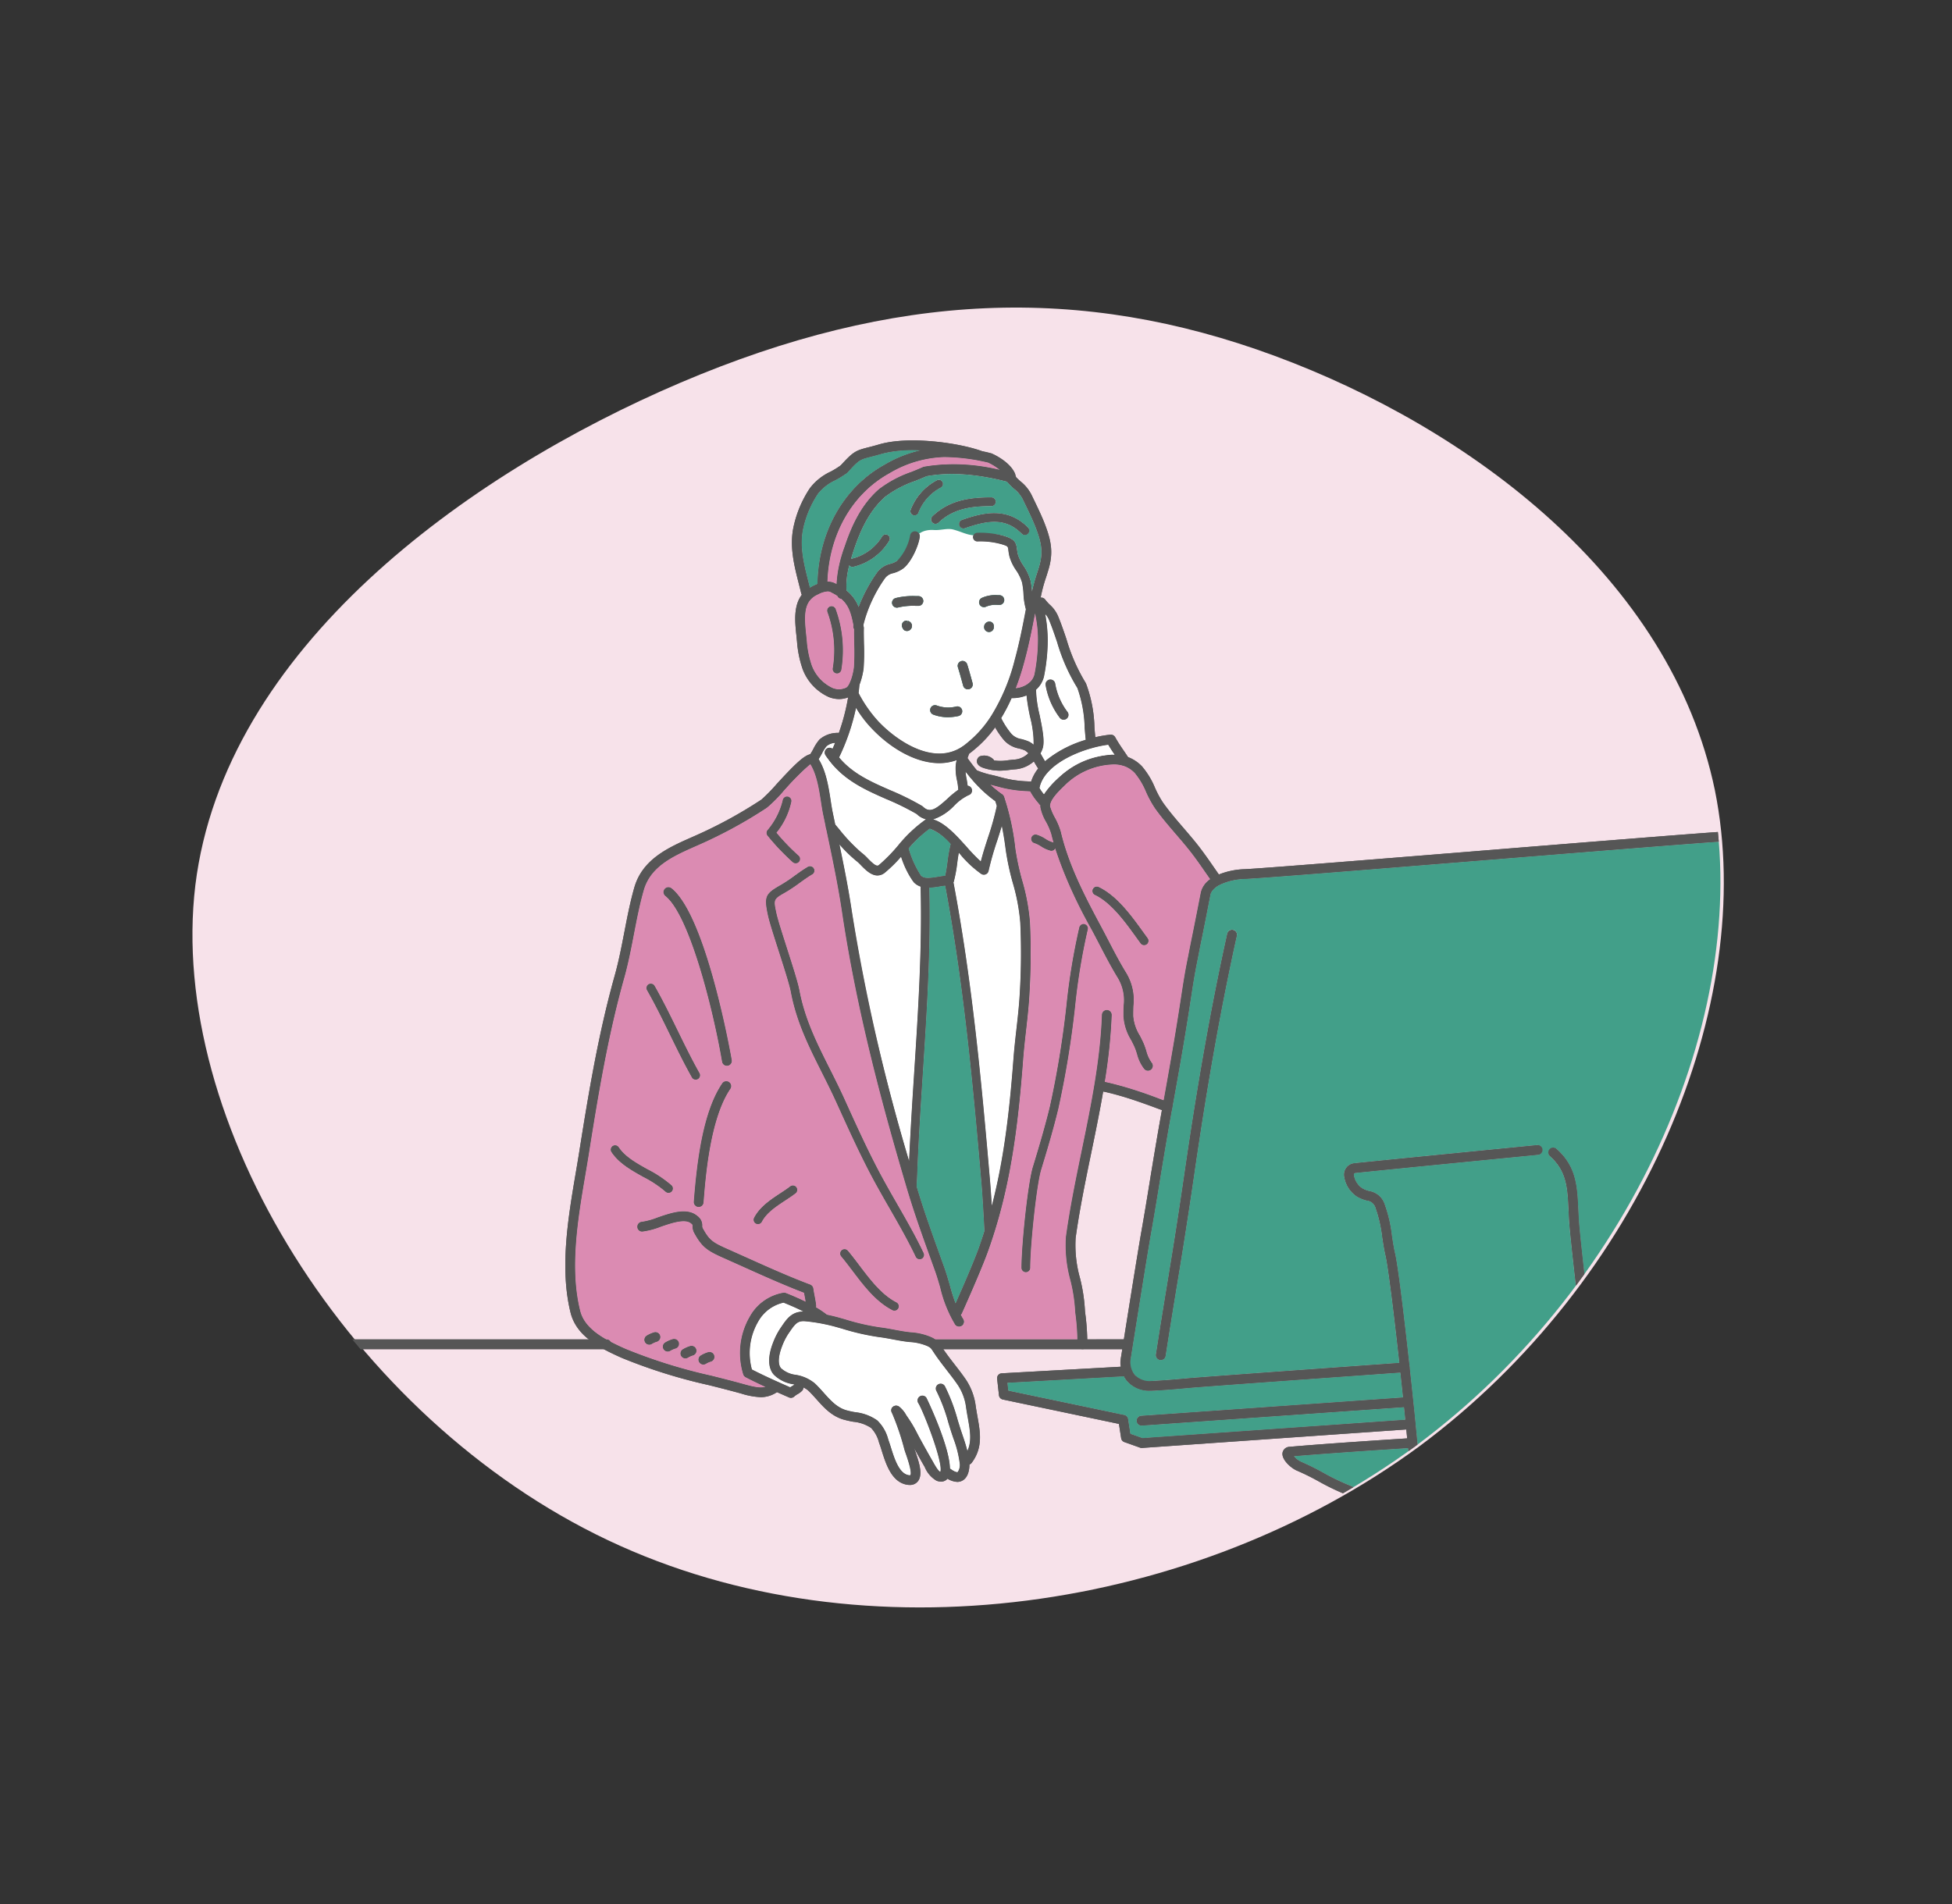 <svg xmlns="http://www.w3.org/2000/svg" width="349.757" height="341.277"><rect width="100%" height="100%" fill="#333333" stroke="none"/><defs><clipPath id="a"><path d="M235.1 57.25c22.137 29.71 37.865 71.847 23.69 108.159-14.369 36.312-58.837 66.6-108.354 69.711-49.516 2.913-104.276-21.554-131.073-65.051S-6.074 64.24 21.306 31.424C48.686-1.2 102.086-3.918 143.252 3.267c40.973 7.185 69.712 24.273 91.848 53.983z" transform="rotate(-33 641.891 -1013.79)" fill="#f7e2ea"/></clipPath><clipPath id="b"><path transform="translate(695 112.007)" fill="#fff" stroke="#707070" opacity=".4" d="M0 0h276.924v207.993H0z"/></clipPath><clipPath id="c"><path fill="none" d="M0 0h257.768v190.361H0z"/></clipPath></defs><path d="M228.45 63.795c34.765 12.862 70.926 39.643 78.823 77.835 7.734 38.296-13.068 87.943-52.917 117.54-39.956 29.43-99.234 38.747-145.423 16.857S29.915 201.1 35.002 158.645c5.192-42.294 48.513-73.677 86.967-90.084 38.292-16.302 71.717-17.628 106.481-4.766z" fill="#f7e2ea"/><g clip-path="url(#a)" transform="translate(-656.164 -42.239)"><g clip-path="url(#b)"><g transform="translate(711 121.169)" clip-path="url(#c)"><path d="M109.034 13.422a.768.768 0 01-.244-.041.731.731 0 01-.442-.93 10.008 10.008 0 014.706-5.3.727.727 0 11.663 1.293 8.611 8.611 0 00-4 4.493.731.731 0 01-.683.485m-11.146 9.241a.727.727 0 01-.145-1.438 8.743 8.743 0 005.486-3.98.728.728 0 011.287.68 10.2 10.2 0 01-6.479 4.724.629.629 0 01-.145.016m15.592 35.176c-4.336 0-8.928-2.782-12.266-6.366a25.727 25.727 0 01-3.867-5.6.88.88 0 01.762-1.306.865.865 0 01.816.554 23.94 23.94 0 003.555 5.148c3.14 3.375 9.847 8.12 15.11 4.592a7.521 7.521 0 00.785-.593 19.952 19.952 0 004.451-5 35.413 35.413 0 004.179-10.035c.865-3.138 1.481-6.37 2.076-9.5l.312-1.624a.872.872 0 111.712.33l-.31 1.622c-.6 3.16-1.223 6.426-2.107 9.628a37.03 37.03 0 01-4.392 10.516 21.605 21.605 0 01-4.805 5.406 9.382 9.382 0 01-.928.7 8.965 8.965 0 01-5.081 1.524M96.397 6.002a.872.872 0 01-.652-1.459c2.316-2.563 2.754-2.731 5-3.3.518-.132 1.146-.291 1.944-.527 5.228-1.544 14.296-.319 18.495 1.239a.871.871 0 11-.6 1.634c-3.884-1.436-12.589-2.62-17.401-1.205-.824.244-1.471.409-2 .547-1.948.5-2.107.537-4.137 2.784a.872.872 0 01-.649.287" fill="#565656"/><path d="M130.757 28.922a.919.919 0 01-.142-.011.874.874 0 01-.717-1 28.363 28.363 0 011.053-3.966c.132-.417.266-.835.4-1.262.781-2.592.446-4.294-.545-6.914-.541-1.434-1.33-3.065-2.024-4.5l-.405-.837a5.71 5.71 0 00-1.522-1.779 10.531 10.531 0 01-1.46-1.5.872.872 0 111.386-1.058 9.2 9.2 0 001.227 1.247 7.283 7.283 0 011.935 2.328l.4.832c.711 1.471 1.52 3.14 2.088 4.648 1.085 2.865 1.5 4.993.582 8.033-.13.434-.268.861-.4 1.287a26.929 26.929 0 00-.998 3.723.872.872 0 01-.859.729m-41.17-.804a.869.869 0 01-.847-.671c-.138-.566-.283-1.136-.428-1.71-.87-3.417-1.772-6.949-.876-10.611a20.082 20.082 0 012.842-6.56 9.906 9.906 0 013.712-2.968 15.963 15.963 0 001.882-1.167.873.873 0 011.056 1.39 17.787 17.787 0 01-2.09 1.3 8.469 8.469 0 00-3.113 2.417 18.322 18.322 0 00-2.594 6c-.795 3.237.052 6.556.87 9.766.149.582.3 1.159.432 1.735a.868.868 0 01-.645 1.051.809.809 0 01-.2.025m18.097 6.035a.783.783 0 01-.771-.515.834.834 0 01-.132-.655.816.816 0 01.981-.661l-.2.849.271-.834a.993.993 0 01.721.667.938.938 0 01-.632 1.12 1.028 1.028 0 01-.238.029m14.685.157a.874.874 0 01-.872-.872.953.953 0 01.872-.961.8.8 0 01.872.783v.178a.874.874 0 01-.872.872m-7.384 15.305a7.637 7.637 0 01-2.578-.471.873.873 0 01.576-1.648 5.941 5.941 0 003.555.192.872.872 0 11.345 1.71 9.468 9.468 0 01-1.9.217" fill="#565656"/><path d="M95.526 46.351a5.09 5.09 0 01-1.853-.364 8.941 8.941 0 01-4.685-4.988 19.349 19.349 0 01-1.012-4.933l-.11-1.089c-.345-3.241-.773-7.277 3.2-9 .785-.374 2.47-1.173 3.985-.217 3.768 1.888 4.263 4.46 4.893 7.715a.875.875 0 01.014.2c-.025.649 0 1.63.014 2.679a40.68 40.68 0 01-.058 4.513c-.021.167-.5 4.067-2.287 4.974a4.6 4.6 0 01-2.1.51m-2.073-19.3a4.191 4.191 0 00-1.667.512c-2.63 1.142-2.572 3.6-2.187 7.226l.112 1.117a17.584 17.584 0 00.911 4.482 7.286 7.286 0 003.681 3.972 2.981 2.981 0 002.53-.076c.494-.25 1.159-2.045 1.345-3.623a41.134 41.134 0 00.048-4.276c-.021-1.035-.039-2.006-.016-2.681-.611-3.162-.979-4.916-3.981-6.406-.029-.016-.06-.033-.091-.052a1.2 1.2 0 00-.686-.194" fill="#565656"/><path d="M95.141 41.753a.913.913 0 01-.143-.012.776.776 0 01-.618-.907 19.991 19.991 0 00-.954-10.084.776.776 0 011.465-.51 21.555 21.555 0 011.012 10.882.777.777 0 01-.762.63m.878-13.352a.873.873 0 01-.865-.771c-.289-2.466.079-4.8 1.353-8.593 1.086-3.235 2.762-7.331 6.151-10.295a20.8 20.8 0 015.823-3.1c.7-.283 1.4-.564 2.07-.866a.942.942 0 01.194-.062c4.472-.866 9.795-.492 15.819 1.118a.87.87 0 01.628.661.934.934 0 01-.659 1.1.879.879 0 01-.76-.167c-5.575-1.452-10.485-1.795-14.6-1.02-.663.3-1.351.574-2.043.853a19.449 19.449 0 00-5.34 2.804c-3.059 2.677-4.617 6.5-5.633 9.525-1.184 3.528-1.529 5.652-1.274 7.837a.872.872 0 01-.766.967.913.913 0 01-.1.006" fill="#565656"/><path d="M92.52 26.451h-.021a.873.873 0 01-.851-.894c.219-9.227 4.708-17.151 12.012-21.2a22.092 22.092 0 0110.559-3.119 35.749 35.749 0 018.608 1.1c.415.176 3.291 1.493 4.2 3.617a.873.873 0 01-1.6.688c-.543-1.268-2.5-2.361-3.212-2.675a35.186 35.186 0 00-7.868-.991 20.342 20.342 0 00-9.841 2.915C97.75 9.629 93.596 16.999 93.393 25.6a.873.873 0 01-.872.851m28.948 3.427a.872.872 0 01-.378-1.657 5.793 5.793 0 012.863-.485h.287a.873.873 0 010 1.745h-.3a4.346 4.346 0 00-2.1.31.876.876 0 01-.378.087M94.489 57.783a.873.873 0 01-.768-1.286 37.052 37.052 0 003.528-11.165c.1-.644.149-1.221.188-1.762a.879.879 0 01.87-.82h.029a.866.866 0 01.843.863v.019c-.045.645-.1 1.27-.207 1.935a38.789 38.789 0 01-3.716 11.756.871.871 0 01-.768.459m23.237 5.554a.871.871 0 01-.87-.835 10.637 10.637 0 00-.221-1.57 9.739 9.739 0 01-.244-2.233 7.718 7.718 0 01.645-2.772l.215-.6a.872.872 0 111.65.562l-.229.642a6.412 6.412 0 00-.537 2.181 8.386 8.386 0 00.21 1.884 11.6 11.6 0 01.25 1.828.871.871 0 01-.834.909h-.037" fill="#565656"/><path d="M111.72 67.979a3.319 3.319 0 01-2.311-1.022 46.758 46.758 0 00-5.428-2.671c-4.014-1.764-8.168-3.588-10.909-7.866a.873.873 0 111.469-.942c2.456 3.836 6.189 5.474 10.142 7.211a47.177 47.177 0 015.712 2.826.871.871 0 01.155.12c1.225 1.192 2.285.473 4.416-1.462a9.8 9.8 0 013.22-2.256.871.871 0 11.533 1.659 8.838 8.838 0 00-2.58 1.888c-1.229 1.117-2.764 2.514-4.42 2.514m5.295 90.831a.872.872 0 01-.715-.372 23.255 23.255 0 01-2.673-6.678c-.287-.991-.566-1.95-.87-2.8l-.709-1.969c-1.6-4.439-3.107-8.634-4.449-13.177-4.192-14.189-8.838-31.142-11.553-49.304-.725-4.863-1.77-9.812-2.78-14.6l-.587-2.793a46.037 46.037 0 01-.426-2.5c-.38-2.458-.806-5.243-2.132-7.019a.873.873 0 111.4-1.043c1.586 2.124 2.049 5.137 2.458 7.8.13.845.254 1.661.411 2.411l.587 2.787c1.014 4.811 2.064 9.787 2.8 14.7 2.7 18.052 7.325 34.934 11.5 49.067 1.326 4.493 2.828 8.665 4.418 13.082l.709 1.971c.316.88.6 1.874.9 2.9a22.162 22.162 0 002.429 6.164.871.871 0 01-.215 1.213.851.851 0 01-.5.159" fill="#565656"/><path d="M102.388 77.972c-1.167 0-2.21-1.064-2.968-1.838a7.679 7.679 0 00-.946-.87 32.342 32.342 0 01-4.311-4.5l-.847-1a.872.872 0 111.326-1.134l.857 1.016a31.045 31.045 0 004.014 4.226 8.333 8.333 0 011.149 1.049c1.027 1.043 1.572 1.491 1.958 1.2a29.692 29.692 0 003.443-3.495 24.436 24.436 0 015.073-4.763.873.873 0 01.89 1.5 23.376 23.376 0 00-4.66 4.42 30.663 30.663 0 01-3.679 3.709 2.1 2.1 0 01-1.3.477m14.32 79a.873.873 0 01-.795-1.231c.033-.076 3.4-7.554 4.656-11.059 3.815-10.638 5.228-21.216 6.18-33.825.132-1.764.33-3.516.525-5.263.211-1.859.421-3.716.549-5.581a120.093 120.093 0 00.155-13.568 35.362 35.362 0 00-1.347-7.153 46.794 46.794 0 01-1.26-5.9 43.189 43.189 0 00-1.94-8.96.871.871 0 011.642-.583 44.5 44.5 0 012.024 9.322 45.478 45.478 0 001.219 5.681 37.03 37.03 0 011.4 7.507 122.328 122.328 0 01-.15 13.773c-.132 1.89-.343 3.772-.556 5.656-.2 1.725-.39 3.456-.521 5.2-.961 12.751-2.4 23.461-6.275 34.283-1.281 3.571-4.571 10.876-4.71 11.187a.873.873 0 01-.795.514m30.147 5.886h-34.4a.873.873 0 010-1.745h34.4a.873.873 0 010 1.745m-92.998 0H.872a.873.873 0 010-1.745h52.985a.873.873 0 010 1.745" fill="#565656"/><path d="M151.318 170.311a5.02 5.02 0 01-5.251-6.247c.029-.174 2.786-17.593 3.549-21.937.6-3.39 1.161-6.777 1.7-10.165l.05-.31c.684-4.129 1.365-8.258 2.124-12.367 2.01-11.006 2.8-16.168 3.322-19.582.415-2.7.686-4.491 1.275-7.341.192-1.018.444-2.3.717-3.609.735-3.652 1.512-7.643 1.512-7.643 0-.107.235-1.776 2.535-3.006a12.987 12.987 0 015.41-1.266c3.64-.184 23.54-1.791 42.779-3.348s39.158-3.165 44.052-3.454a.888.888 0 01.923.818.875.875 0 01-.82.923c-4.875.289-24.773 1.9-44.013 3.452-20.142 1.628-39.164 3.167-42.835 3.352a11.351 11.351 0 00-4.677 1.064c-1.467.783-1.628 1.7-1.634 1.743-.01.056-.785 4.051-1.522 7.717-.273 1.3-.523 2.574-.715 3.6-.582 2.82-.853 4.59-1.262 7.267-.523 3.425-1.316 8.6-3.332 19.634-.756 4.1-1.436 8.219-2.119 12.336l-.048.306q-.817 5.088-1.708 10.186c-.632 3.592-2.774 17.033-3.545 21.908a3.714 3.714 0 00.7 3.148 3.753 3.753 0 003.041 1.078c2.187-.1 4.422-.3 6.389-.481 2.466-.231 25.42-1.874 38.883-2.832a.873.873 0 11.124 1.741c-13.456.958-36.4 2.6-38.846 2.828-1.989.18-4.243.386-6.478.488h-.281m78.518-5.645a.872.872 0 01-.06-1.743l1.241-.085c12.156-.834 22.055-1.512 25.829-1.737a.891.891 0 01.921.818.872.872 0 01-.82.923c-3.768.225-13.664.9-25.81 1.737l-1.241.085h-.06" fill="#565656"/><path d="M153.15 164.801a1.065 1.065 0 01-.136-.01.875.875 0 01-.727-1c.83-5.348 1.456-9.151 2.043-12.735a934.48 934.48 0 003.169-20.384c2.33-16 4.8-29.817 7.562-42.24a.872.872 0 111.7.378c-2.742 12.382-5.212 26.158-7.534 42.115-1.413 9.694-2.268 14.9-3.173 20.415-.589 3.578-1.213 7.378-2.045 12.722a.87.87 0 01-.859.739m45.535 20.878a.871.871 0 01-.87-.835c-.043-.938-.335-4.251-.754-8.442a222.833 222.833 0 00-.405-3.983c-.182-1.861-.4-3.8-.611-5.749l-.05-.454c-1.149-10.545-2.138-18.268-2.58-20.154-.233-.989-.4-2.076-.578-3.227a23.71 23.71 0 00-1.2-5.276 1.816 1.816 0 00-1.578-1.343 6.4 6.4 0 01-1.735-.692 5.194 5.194 0 01-2.278-3.431 2.093 2.093 0 01.31-1.7 2.023 2.023 0 011.432-.847c4.239-.459 32.486-3.227 32.769-3.255a.872.872 0 11.171 1.735c-.283.029-28.52 2.8-32.749 3.255a.249.249 0 00-.192.114.352.352 0 00-.047.283 3.463 3.463 0 001.499 2.36 4.555 4.555 0 001.283.5 3.474 3.474 0 012.725 2.359 24.706 24.706 0 011.31 5.678c.169 1.091.33 2.157.55 3.1.686 2.935 2.175 16.325 2.617 20.361l.048.452c.219 1.962.432 3.9.614 5.759.151 1.392.289 2.735.407 4 .417 4.214.717 7.568.756 8.535a.871.871 0 01-.832.909h-.039" fill="#565656"/><path d="M192.074 190.36a11.79 11.79 0 01-5.3-1.266l-1.025-.43a42.176 42.176 0 01-4.261-2.09 42.118 42.118 0 00-3.921-1.942c-1.02-.413-2.782-1.94-2.6-3.187a1.3 1.3 0 011.256-1.086c7.416-.653 21.352-1.529 21.491-1.539a.855.855 0 01.927.816.875.875 0 01-.816.927c-.136.008-13.317.835-20.83 1.479a3.869 3.869 0 001.233.975 44.118 44.118 0 014.087 2.027 41.158 41.158 0 004.086 2.01l1.051.438a10.35 10.35 0 004.85 1.126c4.5-.074 45.01-3.357 48.77-3.664.182-.167.39-.4.357-.6-.2-1.241-4.834-2.855-6.814-3.545a13.905 13.905 0 01-2.648-1.068.872.872 0 01.977-1.444 18.444 18.444 0 002.247.865c4.152 1.448 7.618 2.816 7.961 4.912a2.5 2.5 0 01-1.2 2.413.882.882 0 01-.463.18c-1.809.145-44.409 3.611-49.156 3.691h-.258m-60.236-131.29a.866.866 0 01-.713-.372c-.24-.343-.465-.737-.7-1.14a4.514 4.514 0 00-1.661-2.022 7.281 7.281 0 00-1.041-.331 4.741 4.741 0 01-2.625-1.44 17.014 17.014 0 01-2.27-3.532.91.91 0 01.341-1.217.838.838 0 011.159.324l.039.076a15.489 15.489 0 002.026 3.179 3.079 3.079 0 001.774.925 9.294 9.294 0 011.281.413 5.77 5.77 0 012.5 2.768c.2.351.393.7.6 1a.871.871 0 01-.713 1.372m8.802-3.914a.871.871 0 01-.865-.77c-.11-.923-.182-1.867-.256-2.817a23.111 23.111 0 00-1.308-7.2 33.285 33.285 0 01-3.629-8.213c-.469-1.384-.915-2.691-1.434-3.949a4.149 4.149 0 00-1.1-1.512 9.75 9.75 0 01-1.023-1.146.874.874 0 011.405-1.039 7.864 7.864 0 00.847.946 5.816 5.816 0 011.489 2.084c.541 1.31 1.016 2.706 1.475 4.055a32.549 32.549 0 003.5 7.94 23.934 23.934 0 011.524 7.9c.072.923.143 1.843.25 2.743a.873.873 0 01-.762.969.983.983 0 01-.107.006" fill="#565656"/><path d="M132.091 65.547a.872.872 0 01-.686-.333l-.345-.434a10.456 10.456 0 01-1.336-1.958.881.881 0 01-.083-.549 3.9 3.9 0 01.109-.485c1.111-5.315 8.44-7.732 10.657-8.345a22.335 22.335 0 013.72-.706.9.9 0 01.843.444c.516.932 1.078 1.752 1.574 2.475.31.454.6.88.857 1.289a.869.869 0 01-.675 1.409h-.019a.878.878 0 01-.744-.417 32.596 32.596 0 00-.857-1.295 38.39 38.39 0 01-1.37-2.107 21.772 21.772 0 00-2.867.589c-4.073 1.124-8.7 3.584-9.436 7.11l-.014.056a10.1 10.1 0 001 1.394l.359.448a.873.873 0 01-.686 1.413" fill="#565656"/><path d="M150.859 112.95a.869.869 0 01-.644-.283 7.331 7.331 0 01-1.32-2.744 12.4 12.4 0 00-.425-1.2c-.19-.428-.409-.851-.628-1.274a9.264 9.264 0 01-1.367-4.253c-.008-.682.01-1.293.027-1.853a7.789 7.789 0 00-1.122-5.16c-1.151-1.888-2.192-3.894-3.2-5.835-.469-.9-.936-1.8-1.415-2.692-3-5.592-5.806-11.111-7.232-17.155a11.739 11.739 0 00-.917-2.121 8.269 8.269 0 01-1.042-2.717c-.1-1.95 1.731-3.72 3.068-5.011a14.571 14.571 0 019.653-4.32 7.29 7.29 0 012.6.285.85.85 0 01.1.025 6.658 6.658 0 012.782 1.774 14.343 14.343 0 012.334 3.847 18 18 0 001.4 2.6c1.12 1.588 2.423 3.1 3.683 4.565 1.062 1.237 2.163 2.514 3.162 3.848.793 1.049 1.553 2.146 2.313 3.243.434.626.868 1.254 1.308 1.871a.873.873 0 01-1.421 1.014c-.444-.624-.884-1.258-1.322-1.892-.746-1.076-1.493-2.156-2.27-3.187-.967-1.289-2.049-2.545-3.094-3.759-1.285-1.495-2.617-3.041-3.784-4.7a19.738 19.738 0 01-1.551-2.855 13.176 13.176 0 00-2.01-3.381 4.912 4.912 0 00-1.993-1.3l-.076-.017a5.6 5.6 0 00-2.053-.235 12.866 12.866 0 00-8.5 3.788c-1.08 1.045-2.642 2.555-2.586 3.712a9.3 9.3 0 00.863 2.028 12.464 12.464 0 011.056 2.516c1.376 5.827 4.129 11.235 7.069 16.719.481.894.954 1.8 1.427 2.714.992 1.915 2.02 3.894 3.142 5.734a9.363 9.363 0 011.374 6.116c-.014.539-.031 1.126-.023 1.791a7.83 7.83 0 001.17 3.457c.233.454.465.907.671 1.369a14.117 14.117 0 01.49 1.367 6.18 6.18 0 00.946 2.1.872.872 0 01-.644 1.462m3.505 7.375a.867.867 0 01-.295-.052l-1.473-.533c-3.322-1.21-7.874-2.867-10.347-3.142a.872.872 0 11.194-1.733c2.681.3 7.155 1.927 10.75 3.235l1.465.531a.873.873 0 01-.295 1.694m-30.11-55.317a.868.868 0 01-.492-.153 27.223 27.223 0 01-6.91-7.279.871.871 0 111.419-1.012 25.74 25.74 0 006.476 6.852.872.872 0 01-.492 1.591" fill="#565656"/><path d="M128.97 149.054a.775.775 0 01-.775-.775c0-4.228 1.155-15.178 2.033-18.05 1.223-4 2.208-7.364 3.037-10.768a170.776 170.776 0 002.983-18.167 114.185 114.185 0 012.308-14.018.778.778 0 011.5.411 113.155 113.155 0 00-2.266 13.8 170.86 170.86 0 01-3.014 18.337c-.835 3.439-1.828 6.827-3.059 10.855-.832 2.714-1.967 13.555-1.967 17.6a.775.775 0 01-.775.775m-47.489 22.405a13.429 13.429 0 01-3.518-.653 252.68 252.68 0 00-5.811-1.51 96.011 96.011 0 01-15.612-4.895c-3.179-1.427-7.977-3.58-9.1-7.9-2.041-8-.49-17.137.878-25.2.213-1.26.423-2.5.616-3.708 1.781-11.231 3.489-21.367 6.36-31.652.715-2.532 1.229-5.195 1.725-7.767.518-2.692 1.056-5.478 1.824-8.137 1.491-5.042 6.162-7.106 10.283-8.926l.362-.162a81.067 81.067 0 0012.1-6.575 29.72 29.72 0 002.7-2.756c3.722-4.051 5.486-5.778 6.79-5.373a.871.871 0 01-.525 1.661c-.655.182-3.468 3.249-4.98 4.893a25.321 25.321 0 01-3.012 3.028 82.688 82.688 0 01-12.373 6.719l-.359.159c-3.958 1.75-8.052 3.555-9.312 7.82-.746 2.576-1.275 5.321-1.785 7.977-.5 2.609-1.025 5.309-1.76 7.909-2.844 10.192-4.544 20.276-6.315 31.456-.194 1.215-.405 2.46-.62 3.726-1.339 7.891-2.857 16.839-.907 24.474.907 3.51 5.077 5.381 8.118 6.748a94.993 94.993 0 0015.325 4.79c1.967.494 3.927.989 5.854 1.522 3.043.855 3.888.806 5.333-.266a.872.872 0 111.041 1.4 5.294 5.294 0 01-3.322 1.2" fill="#565656"/><path d="M75.41 112.073a.87.87 0 01-.857-.725c-1.657-9.665-5.877-26.277-10.15-29.7a.872.872 0 011.091-1.361c6.31 5.061 10.733 30.512 10.776 30.77a.87.87 0 01-.711 1.006.791.791 0 01-.149.014m32.757 75.112a2.946 2.946 0 01-.545-.052c-2.712-.5-3.724-3.733-4.462-6.089-.128-.407-.246-.785-.364-1.113l-.122-.345a5.864 5.864 0 00-1.434-2.627 6.931 6.931 0 00-3.167-1.1 17.357 17.357 0 01-1.841-.415c-2.117-.649-3.464-2.157-4.765-3.615-.481-.539-.96-1.078-1.483-1.568a5.56 5.56 0 00-2.642-1.115 6.245 6.245 0 01-3.53-1.729c-1.062-1.206-1.107-3.253-.12-5.759a12.8 12.8 0 011.316-2.582l.192-.281c1.018-1.487 1.966-2.9 4.435-2.677a33.641 33.641 0 015.92 1.107l.979.277a40.626 40.626 0 006.36 1.46c.872.107 1.725.266 2.578.426.93.174 1.859.351 2.817.448a10.962 10.962 0 013.755.878 3.466 3.466 0 011.8 1.636l.138.207c.68 1.031 1.456 2.031 2.208 3 .706.909 1.411 1.818 2.061 2.77a11.132 11.132 0 011.743 4.712c.091.655.205 1.289.316 1.905.512 2.869 1 5.577-1.058 8.3a.874.874 0 01-1.394-1.053c1.6-2.115 1.217-4.245.735-6.943a52.52 52.52 0 01-.326-1.969 9.36 9.36 0 00-1.458-3.972c-.628-.923-1.312-1.8-1.995-2.683-.773-.992-1.572-2.02-2.289-3.107l-.138-.211c-.463-.708-.463-.708-1.117-1.033a9.555 9.555 0 00-3.154-.7c-1.008-.1-1.987-.285-2.966-.471-.816-.153-1.628-.306-2.462-.407a42.876 42.876 0 01-6.631-1.514l-.973-.277a31.984 31.984 0 00-5.6-1.049c-1.38-.118-1.8.4-2.842 1.925l-.2.289a11.1 11.1 0 00-1.122 2.218c-.717 1.824-.789 3.307-.2 3.978a4.7 4.7 0 002.625 1.184 7.1 7.1 0 013.435 1.541c.558.527 1.074 1.1 1.588 1.677 1.2 1.339 2.324 2.6 3.974 3.109a15.247 15.247 0 001.65.368 8.41 8.41 0 013.96 1.469 7.251 7.251 0 011.969 3.39l.12.337c.124.347.25.748.384 1.179.609 1.935 1.438 4.584 3.117 4.9a.745.745 0 00.341.01c.153-.213.163-1.058-.795-3.778-.118-.341-.217-.626-.271-.816a44.978 44.978 0 00-2.249-6.6.871.871 0 111.547-.8 42.863 42.863 0 012.382 6.934c.045.165.132.411.236.709.793 2.254 1.423 4.375.452 5.509a1.78 1.78 0 01-1.417.6m30.958-24.336a.875.875 0 01-.872-.847 44.932 44.932 0 00-.415-5.742 29.249 29.249 0 00-.868-5.771 23.317 23.317 0 01-.8-7.783c.706-5.155 1.778-10.36 2.815-15.391 1.644-7.977 3.346-16.224 3.629-24.391a.873.873 0 011.745.06c-.289 8.314-2 16.635-3.664 24.682-1.033 5.007-2.1 10.182-2.8 15.261a21.724 21.724 0 00.779 7.19 30.2 30.2 0 01.9 5.994 44.636 44.636 0 01.426 5.844.874.874 0 01-.847.9h-.025m-48.6-6.888a.873.873 0 01-.865-.771 21.412 21.412 0 00-.262-1.57c-.054-.295-.112-.587-.161-.882-3.762-1.442-7.513-3.131-11.144-4.765l-3.06-1.373c-3.111-1.365-4.053-1.987-5.451-4.524a2.483 2.483 0 01-.333-1.33c0-.209 0-.217-.246-.424-1.066-.919-3.509-.083-5.468.591a13.67 13.67 0 01-3.257.857.847.847 0 01-.921-.82.871.871 0 01.822-.921 12.82 12.82 0 002.787-.766c2.5-.863 5.344-1.84 7.172-.266a2.034 2.034 0 01.855 1.737.819.819 0 00.112.492c1.175 2.132 1.776 2.526 4.631 3.778l3.074 1.376c3.933 1.77 7.647 3.443 11.52 4.906a.871.871 0 01.556.7c.06.436.143.872.229 1.31.1.56.213 1.124.279 1.694a.872.872 0 01-.766.967.916.916 0 01-.1.006M126.631 46.19h-.167a.871.871 0 01-.849-.894.821.821 0 01.9-.849c1.708.043 3.611-.808 4.018-2.53a32.269 32.269 0 00.622-5.966c.085-2.1-.5-6.342-1.388-6.932a.873.873 0 01.969-1.452c2.181 1.454 2.171 8.2 2.167 8.273a34.085 34.085 0 01-.675 6.48c-.607 2.565-3.241 3.871-5.594 3.871" fill="#565656"/><path d="M124.279 59.184a9.224 9.224 0 01-2.351-.33c-.781-.2-1.6-.5-1.717-1.235a1.076 1.076 0 01.442-.971 2.309 2.309 0 012.322.355.853.853 0 01.306.355 8.2 8.2 0 002.462-.033c.407-.047.857-.1 1.394-.142a3.9 3.9 0 003.212-2.584c.219-.946-.225-3.132-.618-5.061-.475-2.328-.884-4.338-.58-5.546a.872.872 0 011.692.425c-.209.824.219 2.921.6 4.772.473 2.309.917 4.489.611 5.806a5.675 5.675 0 01-4.776 3.929c-.514.039-.942.089-1.332.134a14.143 14.143 0 01-1.661.126M90.822 57.94a.872.872 0 01-.673-1.429 7.639 7.639 0 00.758-1.233 7.853 7.853 0 011.1-1.679 5.153 5.153 0 013.784-1.179.871.871 0 01.849.9.854.854 0 01-.9.847 3.56 3.56 0 00-2.456.626 6.354 6.354 0 00-.841 1.314 8.94 8.94 0 01-.952 1.518.867.867 0 01-.671.318m-3.085 17.84a.772.772 0 01-.51-.19 41.488 41.488 0 01-4.532-4.765.774.774 0 01-.025-.948 13.2 13.2 0 002.747-5.373.767.767 0 01.888-.644.775.775 0 01.642.89 13.307 13.307 0 01-2.667 5.552 38.153 38.153 0 003.97 4.118.775.775 0 01-.51 1.361m22.216 70.958a.772.772 0 01-.7-.444c-1.39-2.923-3.063-5.842-4.681-8.663-.882-1.535-1.764-3.07-2.605-4.613-2.408-4.416-4.507-9.037-6.536-13.507l-.438-.961c-.82-1.8-1.686-3.528-2.539-5.23-2.351-4.679-4.573-9.1-5.586-14.5-.244-1.308-1.231-4.377-2.183-7.347-.853-2.656-1.657-5.164-1.915-6.364-.748-3.472-.434-3.881 2.373-5.478a27.406 27.406 0 002.408-1.611c.764-.551 1.555-1.12 2.39-1.607a.776.776 0 01.779 1.341c-.768.448-1.495.971-2.262 1.524a28.2 28.2 0 01-2.545 1.7c-2.179 1.239-2.179 1.239-1.628 3.8.244 1.124 1.076 3.714 1.878 6.218.967 3.014 1.967 6.129 2.231 7.535.973 5.189 3.146 9.514 5.447 14.092.863 1.719 1.737 3.462 2.566 5.282l.436.963c2.018 4.445 4.106 9.041 6.488 13.408.835 1.531 1.71 3.057 2.586 4.582 1.634 2.848 3.324 5.79 4.737 8.771a.773.773 0 01-.366 1.031.76.76 0 01-.333.076m-39.603-9.372h-.066a.873.873 0 01-.8-.938c.554-7.191 1.632-16.1 5.077-21.179a.872.872 0 111.442.979c-3.625 5.348-4.435 15.85-4.782 20.334a.871.871 0 01-.868.806m16.53 34.205a.855.855 0 01-.349-.074c-2.338-1.016-5.335-2.344-7.769-3.619a.876.876 0 01-.419-.483 12.967 12.967 0 011.151-10.343 8.51 8.51 0 016.019-4.3.856.856 0 01.471.054 29.185 29.185 0 017.55 4.036.872.872 0 01-1.128 1.33 27.615 27.615 0 00-6.852-3.648 6.925 6.925 0 00-4.559 3.418 11.2 11.2 0 00-1.111 8.55c2.161 1.115 4.732 2.266 6.86 3.193a8.06 8.06 0 01.4-.254 2.959 2.959 0 00.448-.3.877.877 0 011.231-.078.865.865 0 01.089 1.219 3.54 3.54 0 01-.855.651 3.248 3.248 0 00-.541.376.868.868 0 01-.632.273m26.883 15.01a2.218 2.218 0 01-.787-.155 5.031 5.031 0 01-2.111-2.431l-.14-.25c-.739-1.279-1.463-2.6-2.179-3.892-.2-.357-.388-.719-.58-1.084a22.091 22.091 0 00-1.562-2.663c-.1-.138-.213-.314-.339-.508a5.8 5.8 0 00-.742-1 .856.856 0 01-.4-1.149.892.892 0 011.177-.413 4.191 4.191 0 011.432 1.615c.109.165.207.316.293.434a23.937 23.937 0 011.69 2.873c.184.353.37.706.562 1.053.709 1.287 1.431 2.6 2.161 3.863l.151.268c.209.374.851 1.518 1.194 1.652a.109.109 0 01.062.037c.564-1.679-3.1-10.993-3.952-12.313a.873.873 0 011.462-.954c.068.1 5.8 11.962 3.813 14.453a1.5 1.5 0 01-1.2.566m7.669-108.758a.86.86 0 01-.444-.122 19.782 19.782 0 01-3.939-3.712c-1.795-1.995-3.828-4.257-5.616-4.52a.873.873 0 01.258-1.727c2.406.357 4.565 2.758 6.655 5.081a33.368 33.368 0 002.539 2.634c.368-1.452.828-2.871 1.274-4.251a48.359 48.359 0 001.62-5.825.873.873 0 011.715.328 50.109 50.109 0 01-1.679 6.034 53.33 53.33 0 00-1.533 5.387.873.873 0 01-.5.62.9.9 0 01-.353.074m9.133-14.902h-.058a46.66 46.66 0 00-1.694-.095 22.432 22.432 0 01-5.04-.847 37.84 37.84 0 00-1.252-.318 15.787 15.787 0 01-3.272-1.037.873.873 0 01.77-1.566 14.6 14.6 0 002.91.907c.457.11.9.217 1.322.335a20.559 20.559 0 004.633.781c.545.019 1.086.054 1.642.093a.914.914 0 01.863.93.835.835 0 01-.822.818m5.169-12.871a.87.87 0 01-.678-.324 13.383 13.383 0 01-2.555-5.868.872.872 0 01.729-1 .884.884 0 01.994.729 11.652 11.652 0 002.188 5.038.874.874 0 01-.678 1.421m-17.154-5.45a.875.875 0 01-.841-.64l-.157-.568c-.248-.9-.516-1.882-.787-2.739a.872.872 0 111.663-.524c.277.876.552 1.876.808 2.8l.155.566a.873.873 0 01-.609 1.072.812.812 0 01-.233.033m-12.717-14.639a.872.872 0 01-.25-1.708 12.69 12.69 0 013.72-.355h.353a.873.873 0 110 1.745h-.357a11.533 11.533 0 00-3.216.283.868.868 0 01-.25.037M64.811 163.277a.872.872 0 01-.458-1.614 5.488 5.488 0 011.308-.583.873.873 0 01.5 1.673 3.673 3.673 0 00-.9.4.863.863 0 01-.456.128m3.167 1.223a.872.872 0 01-.454-1.617 5.427 5.427 0 011.306-.582.872.872 0 11.5 1.671 3.829 3.829 0 00-.9.4.861.861 0 01-.454.128m3.22 1.105a.872.872 0 01-.456-1.617 5.488 5.488 0 011.307-.583.873.873 0 01.5 1.673 3.672 3.672 0 00-.9.4.863.863 0 01-.456.128m-9.687-3.56a.872.872 0 01-.454-1.617 5.572 5.572 0 011.306-.584.873.873 0 01.5 1.673 3.778 3.778 0 00-.9.4.861.861 0 01-.454.128" fill="#565656"/><path d="M116.679 186.634a4.1 4.1 0 01-2.4-1.047.872.872 0 011.07-1.376c.89.692 1.322.706 1.409.659a2.236 2.236 0 00.353-1.644 19.556 19.556 0 00-1.126-4.392l-.238-.709c-.229-.686-.44-1.384-.653-2.086a31.155 31.155 0 00-2.154-5.711.872.872 0 011.533-.83 32.267 32.267 0 012.287 6.032c.209.688.419 1.372.642 2.045l.235.7a20.578 20.578 0 011.215 4.825c.035.425.126 2.57-1.262 3.317a1.9 1.9 0 01-.911.227m16.89-113.104a.794.794 0 01-.165-.017 5.705 5.705 0 01-1.706-.775 5 5 0 00-1.184-.585.775.775 0 01.413-1.495 6.252 6.252 0 011.57.75 4.457 4.457 0 001.237.589.775.775 0 01-.165 1.533M69.82 114.551a.774.774 0 01-.677-.4c-1.411-2.5-2.7-5.137-3.941-7.682-1.291-2.642-2.627-5.375-4.092-7.936a.776.776 0 011.347-.771c1.491 2.605 2.836 5.362 4.138 8.027 1.235 2.526 2.508 5.135 3.9 7.6a.775.775 0 01-.677 1.155m11.159 25.903a.785.785 0 01-.357-.085.775.775 0 01-.331-1.045c1.018-1.969 2.987-3.264 4.724-4.408.618-.407 1.219-.8 1.739-1.206a.776.776 0 11.952 1.225c-.551.428-1.184.843-1.84 1.275-1.653 1.091-3.367 2.218-4.2 3.824a.774.774 0 01-.688.419m69.195-49.999a.774.774 0 01-.624-.316l-.829-1.136c-1.979-2.743-4.441-6.156-7.366-7.552a.775.775 0 01.667-1.4c3.284 1.564 5.875 5.158 7.957 8.044l.816 1.124a.775.775 0 01-.165 1.084.763.763 0 01-.459.151m-85.22 44.392a.775.775 0 01-.533-.211 19.954 19.954 0 00-3.983-2.642c-2.15-1.2-4.373-2.446-5.7-4.456a.776.776 0 011.295-.855c1.118 1.694 3.175 2.846 5.164 3.958a21.4 21.4 0 014.294 2.869.774.774 0 01-.533 1.337m84.793 45.724a.876.876 0 01-.293-.05l-2.83-1.008a.867.867 0 01-.568-.69l-.398-2.559-20.811-4.377a.871.871 0 01-.686-.758l-.33-2.964a.868.868 0 01.818-.967l21.633-1.2a.832.832 0 01.919.824.87.87 0 01-.82.919l-20.714 1.147.157 1.421 20.784 4.367a.871.871 0 01.68.723l.407 2.644 2.167.771 48.009-3.359a.855.855 0 01.932.808.874.874 0 01-.81.93l-48.19 3.371h-.06m81.277-5.693a.872.872 0 01-.06-1.743l4.749-.33c2.08 0 3.58-.454 3.976-1.18.351-.651-.149-1.675-.632-2.417-.81-1.248-4.27-2.082-6.792-2.689-.944-.227-1.824-.438-2.539-.655-.229-.068-.419-.124-.589-.182a.872.872 0 11.556-1.653l.492.153c.733.221 1.582.425 2.487.642 3.121.752 6.658 1.6 7.847 3.435 1.078 1.657 1.314 3.07.7 4.2-.989 1.82-3.838 2.092-5.449 2.092l-4.689.328h-.06" fill="#565656"/><path d="M230.55 170.869a.872.872 0 01-.06-1.743l5.214-.368a.837.837 0 01.932.808.875.875 0 01-.81.932l-5.216.368h-.06m-80.81 5.683a.872.872 0 01-.06-1.743l47.782-3.353a.837.837 0 01.932.808.877.877 0 01-.81.932l-47.784 3.354h-.06m-44.314-20.6a.777.777 0 01-.355-.085c-2.964-1.518-5.108-4.352-7.184-7.091-.667-.884-1.322-1.75-1.991-2.545a.776.776 0 011.188-1c.682.814 1.355 1.7 2.041 2.605 1.969 2.6 4 5.29 6.655 6.647a.776.776 0 01-.355 1.465m6.022-75.781a3.33 3.33 0 01-2.555-.971c-1.142-1.2-2.493-5-2.733-6.044a.872.872 0 111.7-.392 18.519 18.519 0 002.3 5.232c.562.593 1.531.479 3.051.231.436-.074.88-.147 1.326-.19.192-.845.314-1.737.428-2.6a24.986 24.986 0 01.6-3.284.873.873 0 111.681.469 22.747 22.747 0 00-.547 3.047 24.709 24.709 0 01-.634 3.443.871.871 0 01-.83.634 12.1 12.1 0 00-1.737.2 12.845 12.845 0 01-2.045.225" fill="#565656"/><path d="M108.587 134.864h-.025a.767.767 0 01-.75-.766c.079-1.244.138-2.419.176-3.611.233-5.656.607-11.466.969-17.083.709-10.956 1.444-22.282 1.163-33.232a.774.774 0 01.756-.795.786.786 0 01.793.756c.283 11.018-.454 22.381-1.163 33.37-.362 5.61-.739 11.409-.969 17.041-.039 1.206-.1 2.4-.176 3.586a.783.783 0 01-.773.735m13.782 7.956a.774.774 0 01-.773-.733l-.021-.4c-.184-3.336-.357-6.488-.558-8.806-1.57-18.277-3.255-36.14-6.6-53.752a.776.776 0 011.524-.291c3.359 17.686 5.05 35.591 6.622 53.909.2 2.344.378 5.505.562 8.855l.019.4a.778.778 0 01-.733.818h-.041m-9.589-127.887a.772.772 0 01-.535-1.332c3.1-2.979 6.9-3.386 10.543-3.386a.775.775 0 010 1.551c-3.319 0-6.763.357-9.473 2.954a.766.766 0 01-.535.213m16.014 2.003a.772.772 0 01-.55-.223c-2.81-2.823-5.872-2.5-10.2-.989a.775.775 0 11-.512-1.463c3.752-1.309 8.073-2.392 11.812 1.352a.777.777 0 010 1.1.767.767 0 01-.547.227m.999 14.174a.779.779 0 01-.725-.5 10.735 10.735 0 01-.519-3.047 12.759 12.759 0 00-.264-2.119 7.769 7.769 0 00-1.076-2.2 8.481 8.481 0 01-1.171-2.433 10.011 10.011 0 01-.205-1.167c-.087-.694-.087-.694-1.231-1.051a14.158 14.158 0 00-4.319-.5.775.775 0 110-1.551 15.648 15.648 0 014.778.574c1.8.562 2.144 1.053 2.307 2.336a8.571 8.571 0 00.173.994 7.237 7.237 0 00.983 1.979 9.142 9.142 0 011.264 2.648 14.066 14.066 0 01.3 2.376 9.371 9.371 0 00.423 2.605.774.774 0 01-.718 1.056m-30.862 3.102a.8.8 0 01-.116-.008.872.872 0 01-.75-.979c.37-2.836 2.59-7.372 4.346-9.667a4.043 4.043 0 012.267-1.426 4.1 4.1 0 001.239-.551 8.914 8.914 0 002.322-4.522.872.872 0 111.733.2c-.176 1.553-1.527 4.644-3.034 5.736a5.568 5.568 0 01-1.735.8 2.4 2.4 0 00-1.407.826c-1.589 2.072-3.683 6.381-4 8.831a.871.871 0 01-.863.76m133.085 149.174a.869.869 0 01-.863-.768s-.43-3.51-1.012-8.533a258.34 258.34 0 01-.465-4 564.23 564.23 0 01-.582-4.98l-.136-1.239c-.882-7.5-2.4-20.58-2.621-23.666-.056-.806-.095-1.586-.13-2.342-.18-3.869-.324-6.926-3.3-9.572a.872.872 0 011.157-1.3c3.526 3.136 3.693 6.686 3.885 10.795.035.74.07 1.506.13 2.3.217 3.051 1.729 16.1 2.613 23.608l.138 1.243c.192 1.706.386 3.369.578 4.958q.236 2.131.465 3.989a1877.13 1877.13 0 001.008 8.531.872.872 0 01-.758.973 1.018 1.018 0 01-.109.006" fill="#565656"/><path d="M129.565 43.452a2.87 2.87 0 00.963-1.537 32.088 32.088 0 00.622-6 21.236 21.236 0 00-.531-4.951c-.551 2.88-1.128 5.827-1.929 8.729a48.086 48.086 0 01-1.545 4.722 4.507 4.507 0 002.338-.9.67.67 0 01.081-.066" fill="#db8bb2"/><path d="M126.464 46.188a.283.283 0 01-.039-.01 29.315 29.315 0 01-1.865 3.578 13.931 13.931 0 001.841 2.836 3.074 3.074 0 001.774.925 9.168 9.168 0 011.277.413 3.372 3.372 0 01.909.591 18.346 18.346 0 00-.628-4.982 34.4 34.4 0 01-.632-3.836 6.7 6.7 0 01-2.468.487h-.167" fill="#fff"/><path d="M93.418 25.311a2.921 2.921 0 011.632.446l.014.008a22.8 22.8 0 011.44-6.728c1.086-3.235 2.762-7.331 6.151-10.295a20.835 20.835 0 015.821-3.1c.7-.283 1.4-.562 2.072-.866a1.024 1.024 0 01.194-.062 33.644 33.644 0 0113.567.566 9.921 9.921 0 00-2.094-1.313 34.9 34.9 0 00-7.87-.989 20.367 20.367 0 00-9.839 2.91c-6.681 3.698-10.799 10.948-11.088 19.423" fill="#db8bb2"/><path d="M122.872 137.176c2.14-8.211 3.15-16.67 3.877-26.32.132-1.764.33-3.516.525-5.265.211-1.859.421-3.716.551-5.579a120.582 120.582 0 00.149-13.568 35.229 35.229 0 00-1.347-7.153 46.99 46.99 0 01-1.26-5.9 56.056 56.056 0 00-.7-4.3c-.266.9-.547 1.791-.83 2.663a52.413 52.413 0 00-1.535 5.391.871.871 0 01-.5.622.89.89 0 01-.351.074.869.869 0 01-.446-.124 19.757 19.757 0 01-3.937-3.71l-.1-.112c-.1.572-.19 1.161-.273 1.774a24.683 24.683 0 01-.634 3.441c-.01.035-.045.052-.058.085 3.319 17.576 5 35.37 6.562 53.568.11 1.266.211 2.78.31 4.423" fill="#fff"/><path d="M119.111 60.514a.868.868 0 01-.215-.254c-.24-.295-.487-.589-.725-.9a11.977 11.977 0 00.176 1.239c.078.4.145.83.2 1.279a.871.871 0 01.178 1.7 8.848 8.848 0 00-2.58 1.888 9.07 9.07 0 01-3.79 2.448c2.15.645 4.109 2.8 6.011 4.916a32.7 32.7 0 002.539 2.634c.368-1.454.826-2.873 1.275-4.255a50.256 50.256 0 001.591-5.7c-.089-.285-.174-.576-.268-.849a23.071 23.071 0 01-4.39-4.144m-7.945-54.108c-.663.3-1.353.574-2.045.853a19.38 19.38 0 00-5.336 2.8c-3.059 2.677-4.617 6.5-5.631 9.525-.2.6-.372 1.153-.527 1.683a.556.556 0 01.11-.047 8.743 8.743 0 005.486-3.98.728.728 0 011.287.68 10.2 10.2 0 01-6.482 4.722.629.629 0 01-.145.016.7.7 0 01-.551-.316 13.912 13.912 0 00-.494 4.571 7.06 7.06 0 012.173 2.96 27.74 27.74 0 013.4-6.315 4.052 4.052 0 012.268-1.429 3.958 3.958 0 001.237-.551 8.91 8.91 0 002.324-4.52.872.872 0 111.733.2c-.176 1.553-1.527 4.646-3.034 5.738a5.6 5.6 0 01-1.735.8 2.387 2.387 0 00-1.407.828 24.749 24.749 0 00-3.931 8.482c.023.124.048.242.072.368a.78.78 0 01.016.2c-.025.649-.006 1.628.014 2.677a40.716 40.716 0 01-.058 4.515 13.208 13.208 0 01-.752 2.952c-.035.481-.087.96-.155 1.446a23.455 23.455 0 003.478 5.013c3.142 3.375 9.847 8.128 15.11 4.592a7.73 7.73 0 00.785-.593 19.967 19.967 0 004.449-5 35.343 35.343 0 004.18-10.04c.82-2.972 1.409-6.019 1.975-8.985a12.252 12.252 0 01-.428-2.681 12.782 12.782 0 00-.264-2.121 7.793 7.793 0 00-1.074-2.192 8.462 8.462 0 01-1.175-2.437 9.992 9.992 0 01-.2-1.165c-.087-.694-.087-.694-1.231-1.051a14.106 14.106 0 00-4.321-.5.774.774 0 110-1.549 15.637 15.637 0 014.778.572c1.807.564 2.146 1.053 2.309 2.338a8.212 8.212 0 00.173.992 7.147 7.147 0 00.983 1.983 9.119 9.119 0 011.264 2.644 12.44 12.44 0 01.275 2.041c.238-1.1.551-2.163.876-3.187.132-.417.266-.835.4-1.262.781-2.592.446-4.294-.545-6.912-.541-1.434-1.33-3.067-2.024-4.5l-.41-.842a5.676 5.676 0 00-1.524-1.781 12.214 12.214 0 01-1.241-1.25c-5.505-1.416-10.36-1.755-14.435-.985m12.072 27.025a.873.873 0 11-1.745 0 .954.954 0 01.872-.961.8.8 0 01.872.783zm-2.152-5.212a5.844 5.844 0 012.865-.485h.287a.873.873 0 010 1.747h-.3a4.3 4.3 0 00-2.1.31.884.884 0 01-.38.087.872.872 0 01-.38-1.657m-13.17 5.9a1.028 1.028 0 01-.238.029.783.783 0 01-.768-.516.828.828 0 01-.132-.655.81.81 0 01.981-.661l-.205.847.273-.832a.989.989 0 01.721.667.939.939 0 01-.632 1.12m1.779-4.474h-.357a11.572 11.572 0 00-3.216.283.941.941 0 01-.25.037.873.873 0 01-.25-1.71 12.75 12.75 0 013.72-.355h.353a.873.873 0 110 1.745m.023-16.711a.727.727 0 01-1.37-.488 9.989 9.989 0 014.706-5.3.722.722 0 01.979.314.729.729 0 01-.316.979 8.6 8.6 0 00-4 4.491m7.16 36.458a9.468 9.468 0 01-1.9.217 7.637 7.637 0 01-2.578-.471.872.872 0 01.576-1.646 5.942 5.942 0 003.555.19.872.872 0 11.345 1.71m1.944-4.821a.886.886 0 01-.233.033.873.873 0 01-.841-.64l-.143-.518a90.014 90.014 0 00-.8-2.791.872.872 0 011.665-.521c.279.89.56 1.909.82 2.849l.141.514a.871.871 0 01-.607 1.074m10.529-28.962a.778.778 0 01-1.1 1.1c-2.813-2.82-5.873-2.495-10.206-.985a.776.776 0 01-.51-1.465c3.755-1.306 8.077-2.392 11.813 1.353m-5.773-4.621a.776.776 0 01-.775.775c-3.319 0-6.765.357-9.473 2.954a.763.763 0 01-.535.215.773.773 0 01-.537-1.334c3.1-2.975 6.9-3.386 10.545-3.386a.776.776 0 01.775.775" fill="#fff"/><path d="M111.168 6.408c-.663.3-1.353.574-2.045.853a19.38 19.38 0 00-5.336 2.8c-3.059 2.677-4.617 6.5-5.631 9.525-.2.6-.372 1.153-.527 1.683a.556.556 0 01.11-.047 8.743 8.743 0 005.486-3.98.728.728 0 011.287.68 10.2 10.2 0 01-6.482 4.722.629.629 0 01-.145.016.7.7 0 01-.551-.316 13.912 13.912 0 00-.494 4.571 7.06 7.06 0 012.173 2.96 27.74 27.74 0 013.4-6.315 4.052 4.052 0 012.268-1.429 3.958 3.958 0 001.237-.551c2.557-1.855 2.485-5.792 6.585-5.523 1.25.081 2.382-.364 3.439-.091 1.748.454 2.848 1.241 4.7 1.018a9.252 9.252 0 014.423.138c1.807.564 2.146 1.053 2.309 2.338a8.212 8.212 0 00.173.992 7.147 7.147 0 00.983 1.983 9.119 9.119 0 011.264 2.644 12.44 12.44 0 01.275 2.041c.238-1.1.551-2.163.876-3.187.132-.417.266-.835.4-1.262.781-2.592.446-4.294-.545-6.912-.541-1.434-1.33-3.067-2.024-4.5l-.408-.835a5.676 5.676 0 00-1.524-1.781 12.214 12.214 0 01-1.241-1.25c-5.505-1.416-10.36-1.755-14.435-.985m12.072 27.025a.873.873 0 11-1.745 0 .954.954 0 01.872-.961.8.8 0 01.872.783zm-2.152-5.212a5.844 5.844 0 012.865-.485h.287a.873.873 0 010 1.747h-.3a4.3 4.3 0 00-2.1.31.884.884 0 01-.38.087.872.872 0 01-.38-1.657m-13.17 5.9a1.028 1.028 0 01-.238.029.783.783 0 01-.768-.516.828.828 0 01-.132-.655.81.81 0 01.981-.661l-.205.847.273-.832a.989.989 0 01.721.667.939.939 0 01-.632 1.12m1.779-4.474h-.357a11.572 11.572 0 00-3.216.283.941.941 0 01-.25.037.873.873 0 01-.25-1.71 12.75 12.75 0 013.72-.355h.353a.873.873 0 110 1.745m.023-16.711a.727.727 0 01-1.37-.488 9.989 9.989 0 014.706-5.3.722.722 0 01.979.314.729.729 0 01-.316.979 8.6 8.6 0 00-4 4.491m7.16 36.458a9.468 9.468 0 01-1.9.217 7.637 7.637 0 01-2.578-.471.872.872 0 01.576-1.646 5.942 5.942 0 003.555.19.872.872 0 11.345 1.71m1.944-4.821a.886.886 0 01-.233.033.873.873 0 01-.841-.64l-.143-.518a90.014 90.014 0 00-.8-2.791.872.872 0 011.665-.521c.279.89.56 1.909.82 2.849l.141.514a.871.871 0 01-.607 1.074m10.529-28.962a.778.778 0 01-1.1 1.1c-2.813-2.82-5.873-2.495-10.206-.985a.776.776 0 01-.51-1.465c3.755-1.306 8.077-2.392 11.813 1.353m-5.773-4.621a.776.776 0 01-.775.775c-3.319 0-6.765.357-9.473 2.954a.763.763 0 01-.535.215.773.773 0 01-.537-1.334c3.1-2.975 6.9-3.386 10.545-3.386a.776.776 0 01.775.775" fill="#429f89"/><path d="M112.383 163.315c-.463-.708-.463-.708-1.117-1.033a9.616 9.616 0 00-3.154-.7c-1.008-.1-1.987-.283-2.964-.469-.816-.153-1.63-.306-2.464-.407a43.1 43.1 0 01-6.627-1.512l-.979-.279a32.077 32.077 0 00-5.594-1.049c-1.378-.12-1.8.4-2.844 1.925l-.2.289a11.1 11.1 0 00-1.125 2.212c-.719 1.822-.791 3.307-.2 3.98a4.7 4.7 0 002.623 1.182 7.1 7.1 0 013.439 1.541c.558.527 1.072 1.1 1.586 1.677 1.194 1.339 2.322 2.6 3.976 3.109a15.144 15.144 0 001.65.368 8.413 8.413 0 013.96 1.471 7.213 7.213 0 011.964 3.383l.122.343c.126.347.252.75.388 1.182.607 1.933 1.438 4.58 3.115 4.893a.671.671 0 00.341.01c.153-.213.161-1.058-.793-3.78a16.53 16.53 0 01-.273-.814 45.5 45.5 0 00-2.233-6.571.859.859 0 01-.05-.812.835.835 0 01.38-.374c.01-.006.016-.017.027-.023l.023-.006a.881.881 0 01.219-.062.845.845 0 01.138-.021.956.956 0 01.163.019.875.875 0 01.171.041c.017.008.037.006.056.014a1.467 1.467 0 01.151.1.343.343 0 01.045.027 5.12 5.12 0 011.231 1.477c.109.169.207.324.295.444a23.285 23.285 0 011.7 2.884c.184.351.368.7.556 1.043l.184.333c.651 1.179 1.308 2.369 1.979 3.528l.151.268c.209.376.851 1.52 1.194 1.652a.13.13 0 01.062.037c.56-1.679-3.105-10.991-3.952-12.313a.872.872 0 011.462-.952c.058.089 4.125 8.527 4.212 12.66.872.675 1.3.694 1.388.645a2.232 2.232 0 00.351-1.644 19.469 19.469 0 00-1.13-4.4l-.238-.708c-.229-.69-.442-1.394-.657-2.1a31.236 31.236 0 00-2.148-5.7.872.872 0 011.533-.832 32.494 32.494 0 012.28 6.024c.211.692.423 1.382.645 2.059l.236.7c.3.892.618 1.855.861 2.826.8-1.766.488-3.607.089-5.838-.112-.636-.231-1.293-.326-1.969a9.36 9.36 0 00-1.457-3.978c-.626-.921-1.31-1.8-1.993-2.677-.773-1-1.574-2.026-2.291-3.113z" fill="#fff"/><path d="M98.229 36.384a62.61 62.61 0 01-.017-2.572.862.862 0 01-.142-.582c.006-.039.019-.085.025-.124-.419-2.1-.824-3.551-2.194-4.728a.849.849 0 01-.677-.518 10.061 10.061 0 00-.992-.564.852.852 0 01-.091-.052 1.21 1.21 0 00-.686-.194 4.182 4.182 0 00-1.667.512c-2.628 1.142-2.57 3.6-2.187 7.226l.114 1.118a17.592 17.592 0 00.909 4.48 7.3 7.3 0 003.683 3.972 2.983 2.983 0 002.528-.076c.5-.254 1.153-2.014 1.345-3.623a41.134 41.134 0 00.048-4.276m-2.325 4.739a.776.776 0 01-.762.632.747.747 0 01-.143-.014.775.775 0 01-.616-.905 20 20 0 00-.954-10.086.776.776 0 011.465-.512 21.564 21.564 0 011.01 10.884" fill="#db8bb2"/><path d="M104.684 62.689a47.318 47.318 0 015.712 2.826.871.871 0 01.155.12c1.225 1.194 2.285.473 4.416-1.462a18.067 18.067 0 011.913-1.574.851.851 0 01-.025-.1 10.178 10.178 0 00-.221-1.57 9.843 9.843 0 01-.246-2.233 5.2 5.2 0 01.192-1.4 9.174 9.174 0 01-3.1.549c-4.336 0-8.928-2.782-12.264-6.368a20.29 20.29 0 01-2.673-3.555 38.91 38.91 0 01-3.032 8.89c2.415 2.911 5.707 4.359 9.171 5.879" fill="#fff"/><path d="M90.28 26.429a6.089 6.089 0 01.785-.456c.165-.078.376-.174.609-.271a1.137 1.137 0 01-.025-.145c.219-9.227 4.71-17.151 12.012-21.195a22.535 22.535 0 016.482-2.582 22.666 22.666 0 00-6.959.6c-.824.244-1.471.409-2 .545-1.948.5-2.107.539-4.137 2.784-.017.021-.043.027-.062.045a.628.628 0 01-.056.066 17.4 17.4 0 01-2.092 1.3 8.446 8.446 0 00-3.111 2.415 18.353 18.353 0 00-2.6 6c-.793 3.237.054 6.556.87 9.766.1.376.188.748.281 1.122" fill="#429f89"/><path d="M94.389 66.764l.436 2.076.677.8a30.792 30.792 0 004.013 4.224 8.446 8.446 0 011.148 1.049c1.025 1.047 1.582 1.489 1.958 1.2a29.54 29.54 0 003.442-3.493 24.842 24.842 0 015.015-4.72 3.605 3.605 0 01-1.669-.942 46.283 46.283 0 00-5.428-2.669c-3.654-1.6-7.409-3.282-10.122-6.788a1 1 0 01-.1-.138c-.233-.308-.471-.6-.688-.942a.867.867 0 011.262-1.155c.157-.339.308-.7.459-1.056a2.549 2.549 0 00-1.506.58 6.647 6.647 0 00-.839 1.316c-.182.341-.382.684-.6 1.016 1.295 2.078 1.758 4.788 2.134 7.232.128.845.254 1.663.411 2.411M83.809 167.423c-1.062-1.212-1.1-3.257-.12-5.763a12.969 12.969 0 011.316-2.578l.194-.283c.944-1.38 1.83-2.679 3.941-2.683-1.25-.626-2.53-1.163-3.578-1.6a6.932 6.932 0 00-4.561 3.427 11.191 11.191 0 00-1.109 8.55c2.152 1.111 4.726 2.262 6.856 3.193.134-.091.268-.174.4-.254s.269-.169.366-.244l-.173-.043a6.23 6.23 0 01-3.53-1.727" fill="#fff"/><path d="M231.323 169.069l4.387-.31a.825.825 0 01.932.808.875.875 0 01-.81.932l-4.307.3q.131 1.172.264 2.26l3.921-.273c2.078 0 3.58-.454 3.974-1.18.355-.651-.147-1.673-.63-2.417-.81-1.248-4.27-2.08-6.8-2.689a47.75 47.75 0 01-1.27-.31q.169 1.468.335 2.875m-81.519 7.482h-.06a.871.871 0 01-.06-1.741l46.878-3.291q-.224-2.2-.473-4.466c-13.549.963-35.607 2.545-38.006 2.768-2 .182-4.266.388-6.478.488h-.285a5.387 5.387 0 01-4.137-1.669 4.6 4.6 0 01-.649-.954.771.771 0 01-.153.039l-20.712 1.158.157 1.421 20.784 4.372a.869.869 0 01.68.721l.407 2.644 2.167.773 47.107-3.3q-.1-1.1-.229-2.258z" fill="#429f89"/><path d="M136.97 150.488a23.351 23.351 0 01-.8-7.781c.709-5.158 1.783-10.363 2.82-15.4 1.642-7.968 3.348-16.219 3.625-24.381a.886.886 0 01.9-.841.871.871 0 01.841.9 97.5 97.5 0 01-1.248 11.981 68.879 68.879 0 0110.08 3.131l.488.178c1.872-10.307 2.632-15.267 3.138-18.574.415-2.7.688-4.491 1.275-7.341.192-1.018.444-2.3.717-3.607.735-3.654 1.51-7.643 1.51-7.645a3.906 3.906 0 011.7-2.473c-.262-.376-.527-.752-.789-1.13-.746-1.076-1.493-2.156-2.27-3.187-.967-1.287-2.047-2.543-3.092-3.757-1.287-1.5-2.619-3.041-3.786-4.7a19.469 19.469 0 01-1.551-2.855 13.244 13.244 0 00-2.01-3.383 4.912 4.912 0 00-1.993-1.3.727.727 0 01-.076-.017 5.614 5.614 0 00-2.053-.235 12.866 12.866 0 00-8.5 3.788c-1.082 1.047-2.644 2.557-2.588 3.712a9.357 9.357 0 00.861 2.024 12.316 12.316 0 011.058 2.522c1.376 5.825 4.131 11.231 7.071 16.717.481.894.954 1.8 1.427 2.714.992 1.915 2.02 3.894 3.142 5.734a9.339 9.339 0 011.372 6.108c-.014.541-.031 1.132-.021 1.8a7.837 7.837 0 001.173 3.466c.233.452.465.905.671 1.367.182.411.335.886.492 1.369a6.2 6.2 0 00.942 2.1.871.871 0 11-1.287 1.175 7.28 7.28 0 01-1.316-2.741c-.138-.425-.268-.839-.426-1.2-.19-.428-.409-.851-.628-1.274a9.264 9.264 0 01-1.367-4.253c-.008-.684.01-1.3.025-1.859a7.763 7.763 0 00-1.12-5.154c-1.151-1.888-2.192-3.894-3.2-5.835-.469-.9-.936-1.8-1.415-2.692a81.662 81.662 0 01-6.524-14.582.753.753 0 01-.667.463.794.794 0 01-.165-.017 5.647 5.647 0 01-1.7-.775 5.1 5.1 0 00-1.188-.585.775.775 0 01.413-1.495 6.266 6.266 0 011.572.75 4.4 4.4 0 001.237.589.81.81 0 01.225.1c-.149-.531-.3-1.062-.428-1.6a11.77 11.77 0 00-.917-2.126 8.231 8.231 0 01-1.043-2.714 2.612 2.612 0 01.021-.3.818.818 0 01-.188-.149l-.347-.434a10.86 10.86 0 01-1.3-1.9 35.04 35.04 0 00-.932-.047 22.432 22.432 0 01-5.04-.847c-.374-.1-.777-.2-1.19-.3a19.083 19.083 0 002.148 1.737c.027.019.041.047.064.066a.885.885 0 01.126.13.8.8 0 01.091.151.7.7 0 01.048.081 44.448 44.448 0 012.024 9.32 45.329 45.329 0 001.219 5.681 37.164 37.164 0 011.4 7.507 122.362 122.362 0 01-.149 13.774c-.132 1.89-.343 3.77-.558 5.656-.194 1.725-.39 3.456-.519 5.2-.961 12.747-2.4 23.455-6.275 34.281-1.281 3.571-4.571 10.878-4.71 11.187a.816.816 0 01-.2.235c.141.254.273.525.43.75a.873.873 0 11-1.431 1 23.22 23.22 0 01-2.673-6.676c-.287-.991-.566-1.95-.87-2.8l-.721-2.006c-1.6-4.429-3.1-8.61-4.437-13.14-4.193-14.2-8.841-31.16-11.549-49.305-.729-4.875-1.774-9.835-2.787-14.633l-.074-.357a.834.834 0 01-.066-.312l-.44-2.09a46.037 46.037 0 01-.426-2.5c-.353-2.283-.777-4.819-1.9-6.6a45.3 45.3 0 00-4.78 4.778 25.25 25.25 0 01-3.012 3.026 82.937 82.937 0 01-12.376 6.714l-.359.159c-3.958 1.748-8.052 3.555-9.312 7.82-.746 2.578-1.275 5.323-1.787 7.977-.5 2.609-1.023 5.309-1.758 7.909-2.844 10.191-4.544 20.278-6.317 31.456-.192 1.212-.4 2.45-.616 3.708-1.341 7.9-2.861 16.851-.913 24.492.587 2.262 2.528 3.838 4.648 5.042h.074a.864.864 0 01.742.442c.911.473 1.826.89 2.658 1.264a94.844 94.844 0 0015.329 4.79c1.967.5 3.923.989 5.85 1.524 1.956.549 3 .721 3.887.49a81.086 81.086 0 01-3.555-1.737.864.864 0 01-.419-.483 12.962 12.962 0 011.151-10.341 8.5 8.5 0 016.019-4.3.837.837 0 01.471.054c1.19.488 2.39 1.008 3.536 1.564-.043-.252-.076-.506-.124-.756-.054-.291-.11-.582-.159-.87-3.764-1.444-7.513-3.131-11.144-4.767l-3.062-1.372c-3.115-1.365-4.057-1.989-5.451-4.524a2.48 2.48 0 01-.333-1.33c0-.207 0-.217-.246-.425-1.066-.919-3.509-.081-5.468.591a13.581 13.581 0 01-3.258.859.843.843 0 01-.919-.822.872.872 0 01.822-.921 12.821 12.821 0 002.787-.766c2.5-.863 5.342-1.838 7.172-.266a2.034 2.034 0 01.855 1.737.825.825 0 00.112.494c1.173 2.13 1.774 2.524 4.631 3.776l3.072 1.376c3.933 1.772 7.647 3.443 11.52 4.906a.868.868 0 01.554.7c.062.432.145.865.227 1.3.107.564.215 1.132.281 1.706a.864.864 0 01-.035.355 15.46 15.46 0 011.977 1.342c.748.157 1.495.33 2.21.531l.987.281a40.768 40.768 0 006.354 1.458c.872.1 1.723.266 2.578.426.928.174 1.859.351 2.815.446a11.018 11.018 0 013.757.878 6.6 6.6 0 01.692.39h25.482a38.756 38.756 0 00-.378-4.842 28.984 28.984 0 00-.868-5.773m13.658-60.2a.781.781 0 01-1.085-.165l-.82-1.13c-1.977-2.747-4.443-6.164-7.368-7.56a.775.775 0 11.665-1.4c3.288 1.568 5.879 5.164 7.963 8.052l.81 1.117a.777.777 0 01-.165 1.086m-79.9 73.7a5.426 5.426 0 011.31-.583.872.872 0 01.5 1.671 3.713 3.713 0 00-.9.4.872.872 0 11-.913-1.487m-3.203-1.106a5.552 5.552 0 011.308-.582.873.873 0 01.5 1.673 3.8 3.8 0 00-.9.4.872.872 0 11-.905-1.491m-3.165-1.225a5.457 5.457 0 011.308-.582.872.872 0 01.5 1.669 3.706 3.706 0 00-.9.4.893.893 0 01-.457.128.873.873 0 01-.456-1.617m-3.314-1.228a5.581 5.581 0 011.31-.583.873.873 0 01.5 1.673 3.64 3.64 0 00-.9.4.873.873 0 01-.913-1.489m4.47-25.835a.77.77 0 01-.562.242.782.782 0 01-.535-.213 19.994 19.994 0 00-3.983-2.642c-2.152-1.2-4.375-2.448-5.7-4.454a.776.776 0 011.295-.857c1.118 1.694 3.175 2.846 5.164 3.958a21.5 21.5 0 014.3 2.869.777.777 0 01.029 1.1m3.633-20.442c-1.413-2.5-2.7-5.137-3.943-7.682-1.291-2.644-2.627-5.377-4.092-7.936a.776.776 0 011.347-.771c1.491 2.605 2.836 5.362 4.139 8.027 1.235 2.524 2.508 5.135 3.9 7.6a.775.775 0 11-1.351.76m6.86 2.072c-3.621 5.342-4.435 15.848-4.784 20.334a.872.872 0 01-.866.806h-.07a.871.871 0 01-.8-.936c.556-7.2 1.636-16.1 5.079-21.177a.871.871 0 111.442.977m-.444-4.17a.993.993 0 01-.149.014.87.87 0 01-.857-.725c-1.657-9.665-5.877-26.277-10.15-29.7a.872.872 0 011.091-1.361c6.31 5.061 10.733 30.512 10.776 30.77a.87.87 0 01-.711 1.006m7.1-42.182a12.878 12.878 0 002.749-5.371.767.767 0 01.888-.644.776.776 0 01.642.89 13.051 13.051 0 01-2.671 5.552 38.96 38.96 0 003.967 4.109.775.775 0 01-1.013 1.166 41.352 41.352 0 01-4.534-4.765.78.78 0 01-.027-.95m5.038 65.045c-.549.426-1.18.845-1.836 1.275-1.655 1.089-3.369 2.218-4.2 3.824a.775.775 0 11-1.378-.711c1.018-1.967 2.987-3.264 4.722-4.408.622-.409 1.219-.8 1.741-1.206a.775.775 0 01.95 1.225m18.415 20.6a.776.776 0 01-1.045.337c-2.964-1.516-5.11-4.35-7.182-7.089-.671-.884-1.326-1.752-1.995-2.545a.777.777 0 011.19-1c.682.814 1.355 1.7 2.039 2.607 1.969 2.6 4 5.29 6.655 6.645a.776.776 0 01.337 1.043m4.17-8.859a.779.779 0 01-1.033-.368c-1.39-2.925-3.063-5.842-4.681-8.665a253.32 253.32 0 01-2.605-4.611c-2.406-4.412-4.5-9.031-6.53-13.5l-.442-.973c-.82-1.8-1.684-3.522-2.539-5.222-2.351-4.681-4.571-9.1-5.588-14.509-.244-1.306-1.227-4.371-2.179-7.335-.853-2.661-1.661-5.177-1.919-6.379-.748-3.47-.434-3.879 2.375-5.476a27.971 27.971 0 002.407-1.609c.762-.552 1.555-1.122 2.388-1.609a.776.776 0 01.781 1.341c-.77.448-1.5.971-2.262 1.524a28.239 28.239 0 01-2.547 1.7c-2.179 1.241-2.179 1.241-1.628 3.8.244 1.128 1.078 3.722 1.882 6.232.965 3.008 1.966 6.12 2.227 7.523.973 5.191 3.148 9.518 5.449 14.1.863 1.717 1.737 3.458 2.565 5.276l.444.973c2.016 4.441 4.1 9.033 6.48 13.4.835 1.531 1.71 3.057 2.586 4.582 1.634 2.848 3.324 5.79 4.739 8.771a.777.777 0 01-.368 1.033m21.427-15.982c-.832 2.718-1.969 13.557-1.969 17.6a.775.775 0 11-1.551 0c0-4.226 1.157-15.174 2.035-18.05 1.223-4 2.208-7.364 3.037-10.768a170.548 170.548 0 002.981-18.159 113.8 113.8 0 012.309-14.024.778.778 0 011.5.411 113.2 113.2 0 00-2.268 13.809 171.313 171.313 0 01-3.012 18.332c-.837 3.439-1.828 6.825-3.059 10.853" fill="#db8bb2"/><path d="M168.353 78.582a11.366 11.366 0 00-4.65 1.051.131.131 0 01-.029.012c-1.465.785-1.628 1.7-1.634 1.743-.008.056-.783 4.053-1.52 7.719-.271 1.3-.523 2.572-.715 3.594-.582 2.82-.851 4.59-1.262 7.267-.523 3.425-1.316 8.6-3.332 19.634-.756 4.1-1.436 8.219-2.119 12.338l-.048.3q-.814 5.091-1.708 10.188c-.632 3.59-2.774 17.031-3.545 21.906a3.328 3.328 0 003.739 4.228c2.165-.1 4.41-.3 6.389-.483 2.409-.225 24.416-1.8 37.977-2.766-1.109-10.078-2.053-17.42-2.481-19.254-.235-.991-.4-2.082-.58-3.235a23.91 23.91 0 00-1.194-5.269 1.816 1.816 0 00-1.578-1.341 6.442 6.442 0 01-1.735-.692 5.2 5.2 0 01-2.278-3.431 2.1 2.1 0 01.308-1.7 2.018 2.018 0 011.434-.847c4.239-.461 32.484-3.229 32.769-3.258a.873.873 0 01.171 1.737c-.285.029-28.52 2.8-32.751 3.257a.253.253 0 00-.19.11.349.349 0 00-.047.283 3.462 3.462 0 001.5 2.361 4.738 4.738 0 001.283.5 3.471 3.471 0 012.725 2.357 24.788 24.788 0 011.308 5.67c.173 1.12.333 2.177.552 3.1.686 2.939 2.175 16.329 2.617 20.363v.033l.043.39c.217 1.973.432 3.923.613 5.79.155 1.388.293 2.731.407 4v.019c.421 4.191.717 7.535.758 8.513a.873.873 0 01-.834.909h-.037a.871.871 0 01-.87-.837c-.025-.587-.155-2.154-.351-4.257-2.08.132-13.617.87-20.475 1.458a3.854 3.854 0 001.235.975 43.331 43.331 0 014.088 2.022 40.756 40.756 0 004.088 2.008l1.049.438a10.329 10.329 0 004.854 1.128c4.5-.076 45.01-3.359 48.77-3.664.182-.169.388-.4.357-.6-.2-1.241-4.834-2.855-6.81-3.545-.923-.32-1.551-.547-2.01-.742.176 1.479.281 2.344.281 2.345a.87.87 0 01-.758.971 1.019 1.019 0 01-.109.006.869.869 0 01-.863-.766s-.43-3.512-1.012-8.535c-.155-1.237-.31-2.578-.465-4-.173-1.405-.343-2.89-.516-4.412l-.039-.014a.87.87 0 01-.549-1.1.854.854 0 01.407-.479l-.023-.205c-1.082-9.213-2.415-20.817-2.619-23.672-.056-.8-.095-1.586-.13-2.34-.18-3.869-.324-6.926-3.3-9.572a.872.872 0 011.157-1.3c3.526 3.134 3.693 6.684 3.885 10.795.035.739.07 1.5.13 2.3.192 2.739 1.45 13.716 2.514 22.784l.516-.035c10.591-.727 19.458-1.336 24.032-1.626V71.78c-4.943.3-24.742 1.9-43.9 3.445-20.171 1.63-39.226 3.169-42.9 3.357m-1.579 10.229c-2.745 12.359-5.21 26.134-7.538 42.114a976.325 976.325 0 01-3.177 20.444c-.587 3.571-1.21 7.364-2.041 12.693a.871.871 0 01-.859.739 1.1 1.1 0 01-.138-.01.874.874 0 01-.727-1 1481.46 1481.46 0 012.041-12.708 961.686 961.686 0 003.175-20.413c2.334-16.021 4.805-29.838 7.56-42.24a.873.873 0 111.7.378m-53.551-10.592c.434-.072.878-.143 1.324-.186.192-.847.314-1.737.428-2.605a26.273 26.273 0 01.558-3.105 9.522 9.522 0 00-3.772-2.762 21.7 21.7 0 00-3.788 3.565 17.951 17.951 0 002.2 4.863c.562.593 1.531.481 3.053.231" fill="#429f89"/><path d="M131.437 49.19c.473 2.309.917 4.489.611 5.806a4.193 4.193 0 01-.454 1.1c.12.2.24.407.353.607.159.277.316.537.477.787a20.5 20.5 0 017.281-3.834 84.51 84.51 0 01-.19-2.08 23.1 23.1 0 00-1.306-7.2 33.218 33.218 0 01-3.631-8.213c-.469-1.384-.913-2.692-1.434-3.949a3.51 3.51 0 00-.7-1.1 26.263 26.263 0 01.456 4.724 34.141 34.141 0 01-.673 6.478 4.544 4.544 0 01-1.417 2.353 20.716 20.716 0 00.63 4.52m1.809-6.319a.874.874 0 01.994.729 11.652 11.652 0 002.188 5.038.873.873 0 01-1.357 1.1 13.383 13.383 0 01-2.556-5.874.872.872 0 01.729-1" fill="#fff"/><path d="M114.399 148.375c.314.88.6 1.874.9 2.9.335 1.157.678 2.33 1.08 3.414.971-2.188 3.212-7.288 4.189-10.01.361-1.01.682-2.018 1-3.028-.182-3.32-.355-6.457-.556-8.765-1.549-18.05-3.22-35.7-6.482-53.1-.335.039-.68.091-1.043.149a14.518 14.518 0 01-1.822.209c.289 11.022-.449 22.389-1.161 33.383-.362 5.6-.739 11.4-.969 17.021a111.47 111.47 0 01-.151 3.142c1.293 4.34 2.749 8.4 4.292 12.679z" fill="#429f89"/><path d="M103.687 77.495a2.118 2.118 0 01-1.3.477c-1.167 0-2.214-1.066-2.972-1.84a7.637 7.637 0 00-.94-.868 24.473 24.473 0 01-2.908-2.865c.816 3.914 1.613 7.9 2.2 11.853a345.365 345.365 0 0010.287 44.898c.233-5.23.566-10.557.9-15.728.709-10.962 1.444-22.3 1.163-33.25a.742.742 0 01.035-.2 2.954 2.954 0 01-1.262-.783 15.842 15.842 0 01-2.274-4.577 24.489 24.489 0 01-2.931 2.88m27.747-15.257l-.014.056a8.833 8.833 0 00.808 1.149 14.52 14.52 0 012.411-2.785 14.6 14.6 0 019.655-4.325c.207-.014.405.01.609.012a33.646 33.646 0 01-1.167-1.807 21.772 21.772 0 00-2.867.589c-4.073 1.124-8.7 3.584-9.436 7.11" fill="#fff"/><path d="M114.034 7.466a.724.724 0 00-.979-.314 9.989 9.989 0 00-4.706 5.3.73.73 0 00.442.93.768.768 0 00.243.041.724.724 0 00.684-.483 8.61 8.61 0 014-4.491.728.728 0 00.316-.979m-6.205 24.865l-.273.832.205-.845a.809.809 0 00-.981.659.839.839 0 00.132.657.786.786 0 00.768.516 1.027 1.027 0 00.238-.029.941.941 0 00.632-1.122.989.989 0 00-.721-.667m14.539.135a.954.954 0 00-.872.961.873.873 0 101.745 0v-.178a.8.8 0 00-.872-.783m-5.834 15.213a5.942 5.942 0 01-3.555-.192.874.874 0 00-.576 1.65 7.678 7.678 0 002.578.469 9.468 9.468 0 001.9-.217.872.872 0 10-.345-1.71M93.908 29.761a.778.778 0 00-.479.987 20 20 0 01.954 10.086.777.777 0 00.616.905.758.758 0 00.147.014.773.773 0 00.758-.632 21.557 21.557 0 00-1.01-10.882.772.772 0 00-.987-.477m27.562.116a.884.884 0 00.38-.087 4.326 4.326 0 012.1-.312h.3a.873.873 0 000-1.745h-.287a5.844 5.844 0 00-2.865.485.872.872 0 00.38 1.657m135.368 131.226l-1.694.1v1.748c.7-.045 1.3-.081 1.8-.112a.872.872 0 10-.1-1.741M0 161.982a.872.872 0 00.872.872v-1.744a.872.872 0 00-.872.872m255.201-90.206a.875.875 0 00.82-.923.891.891 0 00-.87-.812v1.739h.05" fill="#565656"/><path d="M231.123 162.832l-.516.035c-1.064-9.066-2.322-20.043-2.514-22.782-.06-.793-.095-1.558-.13-2.3-.192-4.111-.359-7.659-3.885-10.795a.872.872 0 10-1.157 1.3c2.975 2.646 3.119 5.7 3.3 9.572.035.756.074 1.535.13 2.342.2 2.853 1.537 14.457 2.619 23.672l.021.2a.865.865 0 00.143 1.584l.037.012c.174 1.524.345 3.008.518 4.414.155 1.419.31 2.76.465 4 .582 5.022 1.012 8.533 1.012 8.533a.87.87 0 00.863.768 1.059 1.059 0 00.109-.008.871.871 0 00.758-.971s-.1-.866-.281-2.345c.459.2 1.087.423 2.01.744 1.975.688 6.606 2.3 6.808 3.543.033.192-.173.428-.355.6-3.762.306-44.275 3.59-48.77 3.664a10.328 10.328 0 01-4.854-1.126l-1.049-.438a41.191 41.191 0 01-4.088-2.01 43.806 43.806 0 00-4.088-2.022 3.848 3.848 0 01-1.235-.973c6.856-.587 18.4-1.326 20.475-1.458.2 2.1.324 3.667.349 4.257a.871.871 0 00.872.835h.037a.873.873 0 00.834-.909c-.043-.979-.337-4.323-.758-8.515v-.017a205.98 205.98 0 00-.407-4c-.18-1.865-.4-3.817-.613-5.788l-.045-.392v-.033c-.44-4.036-1.931-17.426-2.615-20.363-.219-.927-.38-1.983-.552-3.1a24.976 24.976 0 00-1.308-5.668 3.474 3.474 0 00-2.725-2.359 4.614 4.614 0 01-1.283-.5 3.463 3.463 0 01-1.5-2.359.34.34 0 01.047-.283.249.249 0 01.19-.112c4.232-.459 32.466-3.227 32.751-3.257a.872.872 0 10-.171-1.735c-.285.027-28.529 2.8-32.771 3.258a2.012 2.012 0 00-1.432.847 2.085 2.085 0 00-.308 1.7 5.2 5.2 0 002.278 3.431 6.393 6.393 0 001.733.692 1.818 1.818 0 011.58 1.343 23.866 23.866 0 011.194 5.267c.178 1.155.345 2.247.58 3.237.428 1.832 1.372 9.174 2.481 19.252-13.561.965-35.568 2.541-37.979 2.766-1.977.182-4.222.386-6.389.483a3.746 3.746 0 01-3.041-1.08 3.708 3.708 0 01-.7-3.146c.771-4.875 2.913-18.316 3.545-21.908q.9-5.094 1.708-10.186l.048-.306c.682-4.119 1.363-8.236 2.119-12.336 2.016-11.033 2.809-16.209 3.332-19.634.411-2.679.68-4.447 1.262-7.267.192-1.023.444-2.3.715-3.594.737-3.667 1.51-7.664 1.52-7.719.006-.039.169-.96 1.634-1.743l.029-.014a11.421 11.421 0 014.65-1.051c3.675-.186 22.73-1.727 42.9-3.357 19.155-1.549 38.954-3.148 43.9-3.443v-1.739c-.017 0-.035-.008-.052-.008-4.889.291-24.763 1.9-43.984 3.45-19.274 1.558-39.2 3.169-42.847 3.353a14.019 14.019 0 00-4.708.958q-.448-.64-.894-1.281a98.609 98.609 0 00-2.313-3.245c-1-1.332-2.1-2.609-3.163-3.844-1.258-1.463-2.561-2.979-3.681-4.567a18.054 18.054 0 01-1.4-2.6 14.48 14.48 0 00-2.332-3.848 6.7 6.7 0 00-2.489-1.636 35.041 35.041 0 00-.746-1.122c-.5-.725-1.058-1.545-1.574-2.475a.889.889 0 00-.843-.446 20.826 20.826 0 00-2.708.473c-.056-.589-.114-1.175-.161-1.772a23.982 23.982 0 00-1.524-7.9 32.48 32.48 0 01-3.5-7.94c-.457-1.349-.934-2.747-1.475-4.055a5.86 5.86 0 00-1.485-2.084 7.525 7.525 0 01-.851-.944.86.86 0 00-.8-.335 26.84 26.84 0 01.991-3.712c.136-.425.271-.853.4-1.287.915-3.037.5-5.166-.582-8.033-.568-1.508-1.376-3.177-2.088-4.648l-.4-.83a7.275 7.275 0 00-1.936-2.33c-.289-.258-.56-.516-.818-.787v-.064a.864.864 0 00-.091-.173.882.882 0 00-.066-.362c-.911-2.124-3.788-3.441-4.2-3.617a16.358 16.358 0 00-1.684-.4C116.928.389 107.901-.828 102.693.711c-.8.235-1.427.4-1.946.527-2.218.568-2.677.748-4.925 3.226a16.248 16.248 0 01-1.84 1.137 9.9 9.9 0 00-3.706 2.964 20.113 20.113 0 00-2.844 6.562c-.894 3.66.006 7.193.876 10.611.145.574.293 1.144.428 1.71.017.078.083.122.12.188-1.555 2.014-1.25 4.9-.991 7.339l.109 1.089a19.356 19.356 0 001.016 4.937 8.921 8.921 0 004.685 4.988 5.054 5.054 0 001.851.362 4.562 4.562 0 001.607-.326 38.626 38.626 0 01-1.665 6.408 4.826 4.826 0 00-3.462 1.168 8.066 8.066 0 00-1.1 1.681 10.452 10.452 0 01-.582.975c-1.244.295-2.974 2.035-6.032 5.366a29.572 29.572 0 01-2.7 2.754 81.275 81.275 0 01-12.1 6.577l-.361.159c-4.121 1.818-8.793 3.881-10.283 8.926-.77 2.658-1.3 5.443-1.824 8.135-.5 2.574-1.01 5.236-1.725 7.765-2.871 10.285-4.58 20.421-6.36 31.656-.194 1.2-.4 2.437-.616 3.691-1.37 8.07-2.921 17.215-.878 25.217a8.771 8.771 0 003.245 4.608H.874v1.747h52.479c1.115.607 2.229 1.118 3.191 1.551a95.872 95.872 0 0015.617 4.892c1.952.492 3.9.981 5.8 1.51a13.5 13.5 0 003.522.653 5.106 5.106 0 002.88-.911c.756.335 1.493.661 2.167.954a.855.855 0 00.349.074.873.873 0 00.632-.271 3.239 3.239 0 01.541-.38 3.575 3.575 0 00.855-.647.858.858 0 00.2-.568 3.239 3.239 0 01.868.556c.523.492 1 1.031 1.485 1.568 1.3 1.458 2.644 2.966 4.765 3.615a16.887 16.887 0 001.841.417 6.941 6.941 0 013.169 1.1 5.844 5.844 0 011.427 2.619l.126.353c.118.328.236.708.364 1.115.74 2.355 1.754 5.581 4.464 6.085a2.928 2.928 0 00.543.052 1.785 1.785 0 001.419-.6c.971-1.134.341-3.253-.454-5.509l-.161-.469c.583 1.053 1.167 2.113 1.766 3.144l.14.25a5.018 5.018 0 002.111 2.433 2.262 2.262 0 00.787.155 1.489 1.489 0 001.171-.533 3.39 3.39 0 001.735.583 1.921 1.921 0 00.911-.225c1.12-.6 1.274-2.107 1.274-2.892a.849.849 0 00.382-.269c2.059-2.723 1.572-5.433 1.058-8.3-.11-.616-.223-1.25-.316-1.9a11.129 11.129 0 00-1.741-4.714c-.649-.95-1.355-1.857-2.059-2.764a52.902 52.902 0 01-2.006-2.712h32.077l-.192 1.21a6.684 6.684 0 00-.008 1.918l-21.408 1.19a.867.867 0 00-.616.306.878.878 0 00-.2.661l.33 2.964a.873.873 0 00.688.758l20.809 4.373.393 2.563a.874.874 0 00.568.69l2.83 1.008a.9.9 0 00.295.05h.06l47.342-3.313.157 1.6c-2.283.145-14.35.919-21.082 1.512a1.294 1.294 0 00-1.256 1.086c-.18 1.246 1.584 2.772 2.6 3.187a42.889 42.889 0 013.923 1.942 41.749 41.749 0 004.259 2.092l1.022.426a11.788 11.788 0 005.307 1.268h.258c4.747-.078 47.348-3.543 49.158-3.691a.866.866 0 00.463-.18 2.5 2.5 0 001.2-2.413c-.343-2.093-3.807-3.462-7.957-4.91a18.49 18.49 0 01-2.249-.866.875.875 0 00-.562-.134c-.116-.992-.25-2.123-.393-3.367l3.776-.264c1.611 0 4.458-.271 5.447-2.092.611-1.128.376-2.541-.7-4.2-1.19-1.832-4.73-2.685-7.851-3.435-.364-.087-.676-.178-1.02-.264 10.33-.708 18.969-1.3 23.509-1.591v-1.747c-4.575.291-13.441.9-24.032 1.624M140.866 55.126a21.483 21.483 0 012.867-.591c.4.671.793 1.26 1.169 1.809-.2 0-.4-.025-.611-.012a16.586 16.586 0 00-12.068 7.108 8.684 8.684 0 01-.808-1.148l.014-.058c.74-3.526 5.364-5.984 9.436-7.108m-8.642-12.809a34.144 34.144 0 00.675-6.48 26.465 26.465 0 00-.456-4.722 3.5 3.5 0 01.7 1.093c.521 1.258.965 2.566 1.434 3.95a33.317 33.317 0 003.629 8.213 23.045 23.045 0 011.308 7.2c.054.7.12 1.39.19 2.08a20.464 20.464 0 00-7.28 3.834c-.161-.25-.32-.51-.477-.787-.112-.2-.233-.4-.353-.607a4.193 4.193 0 00.454-1.1c.306-1.318-.14-3.5-.611-5.806a20.6 20.6 0 01-.63-4.52 4.528 4.528 0 001.415-2.353M108.89 79.191a2.96 2.96 0 001.264.783.742.742 0 00-.035.2c.281 10.954-.454 22.288-1.163 33.25-.335 5.172-.669 10.5-.9 15.728a345.047 345.047 0 01-10.281-44.9c-.591-3.952-1.386-7.94-2.2-11.853a24.455 24.455 0 002.9 2.865 7.364 7.364 0 01.942.868c.758.773 1.8 1.84 2.972 1.84a2.132 2.132 0 001.3-.477 24.482 24.482 0 002.929-2.88 15.891 15.891 0 002.272 4.577m-.93-6.071a21.528 21.528 0 013.788-3.561 9.477 9.477 0 013.772 2.76 26.242 26.242 0 00-.558 3.1c-.114.868-.236 1.758-.428 2.605-.446.043-.89.116-1.326.188-1.52.25-2.489.362-3.051-.231a17.965 17.965 0 01-2.2-4.865m1.574 57.423c.233-5.625.607-11.419.969-17.021.711-10.991 1.448-22.356 1.165-33.376a14.518 14.518 0 001.822-.209c.362-.06.708-.11 1.043-.149 3.264 17.4 4.933 35.048 6.482 53.1.2 2.311.374 5.445.556 8.765a94.05 94.05 0 01-1 3.03c-.977 2.72-3.216 7.821-4.189 10.008-.4-1.084-.744-2.256-1.08-3.414-.3-1.027-.589-2.02-.9-2.9l-.723-2.01c-1.543-4.282-3-8.337-4.292-12.677.064-1.045.118-2.088.151-3.142M116 79.187c.016-.033.05-.052.06-.087a24.631 24.631 0 00.634-3.441c.081-.613.169-1.2.271-1.774l.1.112a19.757 19.757 0 003.937 3.71.874.874 0 00.446.124.907.907 0 00.353-.074.873.873 0 00.5-.62 52.944 52.944 0 011.535-5.393c.283-.872.564-1.762.832-2.663.266 1.322.5 2.737.7 4.3a46.653 46.653 0 001.262 5.9 35.248 35.248 0 011.345 7.153 120.123 120.123 0 01-.149 13.571c-.128 1.865-.339 3.72-.549 5.581-.2 1.748-.393 3.5-.527 5.265-.727 9.649-1.737 18.107-3.877 26.318-.1-1.642-.2-3.158-.31-4.423-1.56-18.2-3.243-35.99-6.562-53.566m6.178-7.978c-.45 1.384-.907 2.8-1.275 4.257a33.368 33.368 0 01-2.539-2.634c-1.9-2.113-3.861-4.272-6.011-4.918a9.065 9.065 0 003.79-2.446 8.813 8.813 0 012.58-1.888.871.871 0 00-.178-1.7c-.05-.45-.118-.876-.2-1.279a12.484 12.484 0 01-.176-1.241c.238.308.485.6.725.9a.844.844 0 00.215.254 23.019 23.019 0 004.391 4.146c.093.271.178.564.267.849a50.224 50.224 0 01-1.591 5.7m-1.954-12.064a47.217 47.217 0 01-1.69-2.21c.047-.134.083-.26.132-.4l.143-.4a8.138 8.138 0 00.68-.516 21.1 21.1 0 003.981-4.21 13.008 13.008 0 001.63 2.355 4.753 4.753 0 002.624 1.444 7.281 7.281 0 011.041.331 2.005 2.005 0 01.669.531 4.039 4.039 0 01-2.3 1.118c-.535.043-.985.093-1.392.14a8.141 8.141 0 01-2.462.035.87.87 0 00-.306-.357 2.317 2.317 0 00-2.322-.353 1.069 1.069 0 00-.442.973c.12.729.936 1.031 1.717 1.231a9.239 9.239 0 002.351.331 14.155 14.155 0 001.661-.128c.388-.045.818-.093 1.332-.134a5.747 5.747 0 003.134-1.407l.023.039c.229.405.454.8.694 1.142.023.033.062.047.089.078a7.461 7.461 0 00-1.279 2.373c-.347-.023-.7-.047-1.039-.058a20.564 20.564 0 01-4.633-.783 31.926 31.926 0 00-1.324-.333 16.168 16.168 0 01-2.712-.834m8.875-13.435a34.42 34.42 0 00.63 3.836 18.285 18.285 0 01.63 4.982 3.372 3.372 0 00-.909-.591 9.251 9.251 0 00-1.277-.413 3.1 3.1 0 01-1.774-.925 13.931 13.931 0 01-1.838-2.836 29.732 29.732 0 001.863-3.576.283.283 0 00.039.01h.167a6.7 6.7 0 002.468-.487m-1.954-1.285a47.873 47.873 0 001.545-4.72c.8-2.9 1.378-5.848 1.929-8.729a21.226 21.226 0 01.531 4.951 32.086 32.086 0 01-.622 6 2.87 2.87 0 01-.963 1.537.865.865 0 00-.081.066 4.482 4.482 0 01-2.338.9m-.3-35.775a5.684 5.684 0 011.522 1.779l.405.837c.7 1.438 1.485 3.07 2.026 4.5.991 2.619 1.326 4.321.543 6.912-.128.426-.262.845-.4 1.262a34.696 34.696 0 00-.874 3.187 12.653 12.653 0 00-.275-2.041 9.073 9.073 0 00-1.266-2.644 7.147 7.147 0 01-.983-1.983 8.548 8.548 0 01-.171-.992c-.163-1.285-.5-1.774-2.309-2.338a15.642 15.642 0 00-4.78-.572.774.774 0 100 1.549 14.118 14.118 0 014.323.5c1.144.357 1.144.357 1.231 1.051a9.6 9.6 0 00.2 1.165 8.408 8.408 0 001.173 2.437 7.69 7.69 0 011.074 2.192 12.778 12.778 0 01.266 2.121 12.137 12.137 0 00.428 2.681c-.566 2.966-1.157 6.013-1.975 8.985a35.342 35.342 0 01-4.179 10.038 20 20 0 01-4.449 5 7.953 7.953 0 01-.785.593c-5.263 3.536-11.966-1.217-15.11-4.592a23.455 23.455 0 01-3.478-5.013c.066-.488.118-.965.153-1.446a13.146 13.146 0 00.754-2.952 41.624 41.624 0 00.06-4.515c-.021-1.049-.043-2.028-.016-2.677a.773.773 0 00-.016-.2 10.883 10.883 0 00-.074-.368 24.821 24.821 0 013.931-8.477 2.4 2.4 0 011.409-.828 5.6 5.6 0 001.733-.8c1.508-1.091 2.859-4.185 3.036-5.738a.873.873 0 10-1.735-.2 8.92 8.92 0 01-2.32 4.52 3.988 3.988 0 01-1.239.551 4.052 4.052 0 00-2.268 1.429 27.817 27.817 0 00-3.4 6.315 7.038 7.038 0 00-2.171-2.96 13.964 13.964 0 01.494-4.571.7.7 0 00.551.316.794.794 0 00.147-.016 10.2 10.2 0 006.48-4.722.729.729 0 00-1.289-.68 8.734 8.734 0 01-5.484 3.98.458.458 0 00-.109.047c.151-.529.324-1.08.523-1.683 1.016-3.03 2.572-6.848 5.633-9.525a19.424 19.424 0 015.335-2.8 59.033 59.033 0 002.047-.853c4.071-.771 8.926-.432 14.433.983a12.214 12.214 0 001.241 1.25m-4.627-4.673a9.714 9.714 0 012.093 1.314 33.609 33.609 0 00-13.567-.566.958.958 0 00-.192.06c-.671.3-1.369.585-2.072.868a20.709 20.709 0 00-5.821 3.1c-3.388 2.958-5.067 7.058-6.151 10.294a22.794 22.794 0 00-1.442 6.726l-.012-.006a2.926 2.926 0 00-1.634-.448c.291-8.473 4.412-15.722 11.09-19.421a20.349 20.349 0 019.839-2.911 35.005 35.005 0 017.868.991M89.123 15.542a18.353 18.353 0 012.6-6 8.446 8.446 0 013.111-2.415 17.4 17.4 0 002.092-1.3c.023-.017.035-.045.058-.066s.043-.023.06-.045c2.03-2.245 2.188-2.285 4.139-2.784.529-.136 1.177-.3 2-.545a22.667 22.667 0 016.959-.6 22.5 22.5 0 00-6.48 2.582c-7.3 4.044-11.793 11.968-12.014 21.195a.713.713 0 00.025.145c-.231.1-.444.194-.609.271a5.811 5.811 0 00-.783.456c-.095-.374-.186-.746-.283-1.122-.818-3.21-1.663-6.529-.87-9.766m7.707 28.741a2.974 2.974 0 01-2.53.076 7.286 7.286 0 01-3.682-3.979 17.473 17.473 0 01-.909-4.48l-.116-1.118c-.384-3.623-.442-6.085 2.188-7.226a4.187 4.187 0 011.669-.51 1.2 1.2 0 01.682.194l.091.052a9.146 9.146 0 01.992.564.859.859 0 00.677.518c1.37 1.177 1.776 2.627 2.194 4.726 0 .041-.019.087-.025.126a.856.856 0 00.143.582c-.019.667 0 1.586.016 2.572a40.567 40.567 0 01-.048 4.274c-.192 1.609-.843 3.369-1.343 3.623m1.712 3.638a20.171 20.171 0 002.669 3.555c3.338 3.586 7.928 6.366 12.266 6.366a9.172 9.172 0 003.1-.547 5.055 5.055 0 00-.192 1.4 9.734 9.734 0 00.246 2.233 10.637 10.637 0 01.221 1.57.945.945 0 00.023.1 18.068 18.068 0 00-1.913 1.572c-2.128 1.935-3.189 2.656-4.414 1.462a.832.832 0 00-.155-.12 47.318 47.318 0 00-5.712-2.826c-3.464-1.52-6.755-2.968-9.173-5.879a38.945 38.945 0 003.036-8.89m-6.1 8.184a6.59 6.59 0 01.839-1.316 2.537 2.537 0 011.506-.582c-.149.362-.3.717-.459 1.056a.868.868 0 00-1.262 1.155c.217.339.456.636.688.944a.864.864 0 00.1.138c2.714 3.507 6.468 5.181 10.122 6.786a46.3 46.3 0 015.428 2.671 3.613 3.613 0 001.669.942 24.893 24.893 0 00-5.015 4.72 29.69 29.69 0 01-3.441 3.495c-.376.285-.932-.157-1.96-1.2a8.33 8.33 0 00-1.148-1.049 30.647 30.647 0 01-4.012-4.22l-.678-.8-.436-2.078c-.157-.748-.281-1.566-.411-2.411-.376-2.442-.839-5.154-2.132-7.23.215-.333.417-.675.6-1.016m-5.3 113.333c-.13.079-.264.163-.4.254-2.13-.928-4.7-2.082-6.858-3.193a11.2 11.2 0 011.111-8.55 6.927 6.927 0 014.561-3.427c1.049.432 2.328.969 3.574 1.6-2.107 0-2.993 1.3-3.937 2.683l-.192.283a12.768 12.768 0 00-1.318 2.578c-.985 2.506-.942 4.553.118 5.763a6.241 6.241 0 003.532 1.727l.173.043a4.143 4.143 0 01-.366.244m27.665-2.8c.684.878 1.367 1.758 1.993 2.677a9.369 9.369 0 011.458 3.974c.095.677.213 1.332.326 1.969.4 2.229.711 4.071-.089 5.838-.242-.971-.558-1.935-.861-2.826l-.236-.7a90.587 90.587 0 01-.645-2.059 32.34 32.34 0 00-2.282-6.017.872.872 0 10-1.533.832 31.129 31.129 0 012.148 5.7c.215.706.428 1.409.659 2.1l.238.709a19.556 19.556 0 011.13 4.4 2.242 2.242 0 01-.353 1.646c-.083.047-.516.029-1.388-.645-.087-4.135-4.154-12.571-4.212-12.66a.866.866 0 00-1.2-.254.877.877 0 00-.26 1.206c.847 1.322 4.513 10.634 3.952 12.313a.109.109 0 00-.062-.037c-.343-.134-.985-1.277-1.194-1.652l-.151-.268c-.671-1.159-1.328-2.351-1.979-3.53l-.182-.333c-.19-.343-.374-.69-.558-1.041a23.533 23.533 0 00-1.7-2.886c-.087-.118-.188-.275-.3-.442a5.12 5.12 0 00-1.231-1.477.446.446 0 00-.045-.029 1.445 1.445 0 00-.151-.1.3.3 0 00-.056-.014.875.875 0 00-.171-.041.794.794 0 00-.163-.019.871.871 0 00-.138.019.972.972 0 00-.219.062l-.023.008-.027.023a.826.826 0 00-.38.374.854.854 0 00.052.812 45.736 45.736 0 012.233 6.571c.054.19.151.473.271.812.954 2.722.946 3.569.793 3.782a.724.724 0 01-.341-.012c-1.677-.312-2.508-2.958-3.115-4.891a32.95 32.95 0 00-.386-1.182l-.118-.355a7.2 7.2 0 00-1.964-3.381 8.385 8.385 0 00-3.96-1.471 15.21 15.21 0 01-1.648-.368c-1.655-.506-2.784-1.772-3.978-3.109-.514-.576-1.027-1.151-1.586-1.677a7.076 7.076 0 00-3.439-1.541 4.721 4.721 0 01-2.623-1.182c-.591-.675-.518-2.157.2-3.981a11.15 11.15 0 011.122-2.218l.2-.287c1.041-1.524 1.465-2.047 2.844-1.925a31.687 31.687 0 015.594 1.049l.979.277a42.653 42.653 0 006.627 1.512c.834.1 1.65.256 2.464.409.979.184 1.956.368 2.964.469a9.567 9.567 0 013.154.7c.653.324.653.324 1.117 1.033l.138.209c.719 1.089 1.52 2.119 2.291 3.113m-2.076-5.528a6.87 6.87 0 00-.694-.39 11 11 0 00-3.755-.878c-.956-.095-1.886-.271-2.815-.446-.855-.161-1.706-.322-2.578-.426a40.842 40.842 0 01-6.356-1.458l-.985-.281c-.717-.2-1.462-.374-2.21-.531a15.6 15.6 0 00-1.981-1.343.832.832 0 00.035-.355c-.064-.574-.173-1.142-.281-1.706-.081-.434-.165-.866-.227-1.3a.865.865 0 00-.552-.7c-3.875-1.464-7.589-3.134-11.52-4.9l-3.072-1.378c-2.859-1.252-3.46-1.646-4.631-3.776a.813.813 0 01-.114-.494 2.037 2.037 0 00-.853-1.737c-1.83-1.572-4.672-.6-7.174.266a12.85 12.85 0 01-2.787.766.871.871 0 00-.822.921.844.844 0 00.919.822 13.558 13.558 0 003.258-.859c1.96-.673 4.4-1.51 5.468-.591.246.207.246.217.248.425a2.473 2.473 0 00.331 1.33c1.394 2.535 2.336 3.16 5.451 4.524l3.061 1.372c3.631 1.636 7.38 3.322 11.144 4.767.048.289.1.58.159.872.048.248.081.5.126.754a63.012 63.012 0 00-3.538-1.564.833.833 0 00-.471-.054 8.509 8.509 0 00-6.019 4.3 12.962 12.962 0 00-1.15 10.345.875.875 0 00.417.483c1.1.58 2.334 1.169 3.557 1.737-.886.231-1.933.058-3.887-.49-1.927-.535-3.883-1.027-5.85-1.524a94.651 94.651 0 01-15.329-4.79 51.224 51.224 0 01-2.658-1.264.858.858 0 00-.74-.442h-.075c-2.121-1.2-4.061-2.78-4.648-5.042-1.95-7.641-.428-16.593.913-24.492.213-1.258.425-2.5.616-3.708 1.772-11.181 3.47-21.264 6.317-31.456.735-2.6 1.256-5.3 1.758-7.909.512-2.654 1.041-5.4 1.787-7.977 1.26-4.265 5.354-6.071 9.312-7.82l.359-.159a82.916 82.916 0 0012.367-6.722 24.917 24.917 0 003.015-3.025 44.921 44.921 0 014.782-4.778c1.115 1.778 1.541 4.313 1.892 6.6.136.878.266 1.727.428 2.5l.438 2.09a.837.837 0 00.068.312l.074.357c1.012 4.8 2.059 9.758 2.785 14.633 2.71 18.145 7.358 35.106 11.549 49.305 1.338 4.53 2.844 8.711 4.437 13.14l.723 2.006c.3.849.582 1.809.87 2.8a23.22 23.22 0 002.673 6.676.873.873 0 001.431-1c-.157-.225-.289-.5-.43-.75a.816.816 0 00.2-.235c.14-.308 3.427-7.616 4.708-11.187 3.879-10.826 5.315-21.534 6.277-34.281.13-1.743.326-3.474.519-5.2.215-1.886.426-3.766.556-5.656a121.9 121.9 0 00.151-13.774 37.164 37.164 0 00-1.4-7.507 45.329 45.329 0 01-1.219-5.681 44.447 44.447 0 00-2.024-9.32c-.012-.031-.035-.052-.048-.081a.92.92 0 00-.091-.151.885.885 0 00-.126-.13c-.023-.019-.037-.047-.064-.066a19.084 19.084 0 01-2.148-1.737c.413.1.816.2 1.19.3a22.432 22.432 0 005.04.847c.306.01.613.027.932.047a10.685 10.685 0 001.3 1.9l.347.434a.808.808 0 00.186.149c0 .1-.025.2-.019.3a8.231 8.231 0 001.043 2.714 11.77 11.77 0 01.917 2.126c.128.539.279 1.07.428 1.6a.81.81 0 00-.225-.1 4.4 4.4 0 01-1.237-.589 6.266 6.266 0 00-1.572-.75.775.775 0 10-.413 1.495 5.1 5.1 0 011.188.585 5.647 5.647 0 001.7.775.78.78 0 00.165.017.753.753 0 00.667-.463 81.662 81.662 0 006.529 14.583c.479.888.946 1.789 1.415 2.692 1.008 1.94 2.049 3.947 3.2 5.835a7.763 7.763 0 011.12 5.154 44.836 44.836 0 00-.025 1.859 9.241 9.241 0 001.367 4.253c.217.423.438.845.626 1.274.159.359.291.773.428 1.2a7.28 7.28 0 001.316 2.741.871.871 0 001.287-1.175 6.235 6.235 0 01-.944-2.1c-.157-.483-.31-.956-.49-1.369a26.567 26.567 0 00-.671-1.367 7.817 7.817 0 01-1.175-3.466c-.008-.667.008-1.258.023-1.8a9.351 9.351 0 00-1.372-6.108c-1.122-1.84-2.15-3.819-3.142-5.734-.473-.911-.946-1.82-1.427-2.714-2.941-5.486-5.7-10.892-7.071-16.717a12.225 12.225 0 00-1.06-2.522 9.43 9.43 0 01-.859-2.024c-.056-1.155 1.5-2.665 2.588-3.712a12.866 12.866 0 018.5-3.788 5.614 5.614 0 012.053.235c.023.008.048.012.074.017a4.918 4.918 0 011.995 1.3 13.244 13.244 0 012.01 3.383 19.469 19.469 0 001.551 2.855c1.167 1.655 2.5 3.2 3.786 4.7 1.045 1.213 2.123 2.47 3.09 3.757.779 1.031 1.526 2.111 2.27 3.187q.4.567.791 1.13a3.906 3.906 0 00-1.7 2.473s-.775 3.991-1.51 7.645c-.273 1.3-.525 2.59-.717 3.607-.589 2.849-.861 4.637-1.275 7.341-.506 3.307-1.266 8.267-3.138 18.574l-.488-.178a68.879 68.879 0 00-10.08-3.131 97.5 97.5 0 001.248-11.981.871.871 0 00-.841-.9.886.886 0 00-.9.841c-.283 8.167-1.985 16.412-3.629 24.389-1.037 5.034-2.111 10.239-2.82 15.4a23.351 23.351 0 00.8 7.781 29.125 29.125 0 01.868 5.773 38.756 38.756 0 01.378 4.842zm27.229 0a38.574 38.574 0 00-.392-5 30.238 30.238 0 00-.9-6 21.718 21.718 0 01-.779-7.188c.7-5.079 1.768-10.256 2.8-15.261.744-3.613 1.495-7.281 2.128-10.979a69.229 69.229 0 019.77 3.049l.771.279c-.706 3.869-1.351 7.752-1.995 11.634l-.05.31c-.543 3.388-1.1 6.775-1.7 10.165-.57 3.245-2.252 13.784-3.08 18.981zm9.9 17.7l-2.167-.771-.407-2.646a.871.871 0 00-.682-.721l-20.783-4.365-.157-1.421 20.712-1.151a.81.81 0 00.153-.041 4.618 4.618 0 00.649.956 5.381 5.381 0 004.137 1.669q.14 0 .285-.006c2.212-.1 4.476-.3 6.476-.487 2.4-.225 24.459-1.8 38.008-2.77q.247 2.274.471 4.466l-46.878 3.291a.872.872 0 00.062 1.743h.06l46.937-3.3c.083.773.159 1.524.231 2.256zm82.392-12.3c2.526.607 5.986 1.44 6.8 2.689.483.744.985 1.766.63 2.417-.394.727-1.894 1.179-3.974 1.18l-3.921.271q-.131-1.085-.264-2.26l4.307-.3a.875.875 0 00.81-.932.825.825 0 00-.932-.808l-4.387.31q-.166-1.407-.335-2.875c.4.1.828.2 1.27.31" fill="#565656"/><path d="M166.102 87.77a.868.868 0 00-1.041.663c-2.754 12.4-5.226 26.219-7.56 42.24-1.413 9.7-2.229 14.662-3.175 20.415a1428.73 1428.73 0 00-2.041 12.706.874.874 0 00.727 1 1.091 1.091 0 00.136.01.87.87 0 00.861-.739c.83-5.329 1.454-9.122 2.039-12.691a963.18 963.18 0 003.179-20.446c2.326-15.981 4.791-29.758 7.538-42.117a.873.873 0 00-.663-1.041m-26.05-.081a.775.775 0 10-1.492-.412 114.129 114.129 0 00-2.311 14.024 170.173 170.173 0 01-2.981 18.161c-.83 3.4-1.814 6.765-3.036 10.766-.88 2.877-2.037 13.827-2.037 18.05a.776.776 0 001.553 0c0-4.04 1.138-14.879 1.967-17.6 1.231-4.026 2.223-7.414 3.059-10.853a170.872 170.872 0 003.012-18.33 113.622 113.622 0 012.268-13.811m-74.559-7.402a.872.872 0 10-1.089 1.361c4.272 3.429 8.49 20.039 10.148 29.7a.868.868 0 00.857.725.968.968 0 00.149-.012.874.874 0 00.713-1.008c-.045-.256-4.468-25.709-10.778-30.77m21.73-4.687a.777.777 0 001.022-1.171 38.545 38.545 0 01-3.97-4.117 13.047 13.047 0 002.669-5.552.775.775 0 10-1.529-.246 12.878 12.878 0 01-2.749 5.371.78.78 0 00.027.95 41.352 41.352 0 004.534 4.765m18.687 61.269a247.438 247.438 0 01-2.586-4.582c-2.38-4.363-4.466-8.955-6.482-13.4l-.442-.973c-.828-1.818-1.7-3.559-2.565-5.276-2.3-4.58-4.476-8.907-5.449-14.1-.264-1.4-1.262-4.515-2.227-7.523-.8-2.51-1.638-5.1-1.882-6.232-.551-2.563-.551-2.563 1.628-3.8a28.2 28.2 0 002.545-1.7c.768-.552 1.495-1.076 2.262-1.524a.776.776 0 00-.779-1.341c-.835.487-1.626 1.056-2.39 1.609a27.384 27.384 0 01-2.408 1.609c-2.807 1.6-3.121 2.006-2.373 5.476.256 1.2 1.064 3.718 1.919 6.379.952 2.964 1.935 6.028 2.179 7.335 1.016 5.406 3.237 9.828 5.588 14.509.853 1.7 1.717 3.421 2.537 5.222l.444.973c2.028 4.466 4.125 9.085 6.53 13.5a241.908 241.908 0 002.605 4.611c1.619 2.822 3.291 5.74 4.681 8.665a.774.774 0 00.7.442.786.786 0 00.333-.074.776.776 0 00.366-1.033c-1.413-2.981-3.1-5.924-4.737-8.771m-31.352-21.61c-3.441 5.075-4.522 13.984-5.079 21.177a.871.871 0 00.8.938h.07a.869.869 0 00.866-.8c.349-4.485 1.163-14.992 4.784-20.334a.872.872 0 10-1.442-.979m61.188-65.195a.874.874 0 00.678-1.421 11.652 11.652 0 01-2.188-5.038.872.872 0 10-1.723.267 13.383 13.383 0 002.555 5.868.87.87 0 00.678.324m-16.457-7.073c-.26-.938-.541-1.96-.82-2.849a.872.872 0 00-1.665.521c.273.874.551 1.873.8 2.791l.143.518a.873.873 0 00.841.64.812.812 0 00.233-.033.87.87 0 00.607-1.072zm-9.592-15.082h-.353a12.75 12.75 0 00-3.72.355.872.872 0 10.5 1.671 11.649 11.649 0 013.216-.281h.357a.873.873 0 100-1.745M64.811 163.277a.863.863 0 00.456-.128 3.74 3.74 0 01.9-.4.872.872 0 10-.5-1.669 5.443 5.443 0 00-1.314.583.872.872 0 00.456 1.617m3.164 1.224a.87.87 0 00.452-.126 3.854 3.854 0 01.9-.4.872.872 0 10-.5-1.671 5.49 5.49 0 00-1.306.58.872.872 0 00.452 1.619m3.219 1.103a.863.863 0 00.456-.128 3.672 3.672 0 01.9-.4.873.873 0 00-.5-1.673 5.488 5.488 0 00-1.308.583.872.872 0 00.456 1.617m-9.696-3.558a.863.863 0 00.456-.128 3.672 3.672 0 01.9-.4.873.873 0 00-.5-1.673 5.489 5.489 0 00-1.308.583.872.872 0 00.456 1.617m8.698-47.597a.776.776 0 00.295-1.056c-1.39-2.466-2.665-5.077-3.9-7.6-1.3-2.665-2.65-5.424-4.138-8.027a.776.776 0 10-1.347.77c1.463 2.561 2.8 5.294 4.092 7.938 1.243 2.545 2.53 5.176 3.941 7.682a.779.779 0 001.056.295m16.553 19.243c-.521.4-1.118.8-1.739 1.206-1.737 1.143-3.706 2.443-4.724 4.408a.775.775 0 001.378.711c.832-1.607 2.543-2.735 4.2-3.824.655-.432 1.287-.849 1.836-1.275a.775.775 0 10-.95-1.225m63.229-45.604c-2.084-2.888-4.675-6.484-7.961-8.05a.775.775 0 10-.667 1.4c2.927 1.4 5.391 4.813 7.37 7.56l.818 1.13a.776.776 0 101.25-.921zm-88.794 42.539c-1.989-1.113-4.045-2.262-5.164-3.958a.776.776 0 00-1.295.857c1.328 2.008 3.551 3.253 5.7 4.454a20.042 20.042 0 013.985 2.644.779.779 0 00.533.211.766.766 0 00.562-.242.775.775 0 00-.027-1.1 21.5 21.5 0 00-4.3-2.869m44.597 23.852c-2.65-1.357-4.685-4.045-6.655-6.645-.684-.907-1.357-1.795-2.039-2.607a.777.777 0 00-1.19 1c.669.795 1.324 1.663 1.995 2.545 2.072 2.741 4.216 5.573 7.182 7.091a.769.769 0 00.353.085.775.775 0 00.355-1.465m6.444-139.79a.775.775 0 001.1.023c2.71-2.6 6.154-2.954 9.473-2.954a.775.775 0 100-1.551c-3.642 0-7.442.409-10.543 3.386a.775.775 0 00-.03 1.096m5.308-.434a.776.776 0 00.515 1.465c4.33-1.512 7.391-1.836 10.2.983a.778.778 0 101.1-1.1c-3.737-3.747-8.06-2.659-11.815-1.353" fill="#565656"/></g></g></g></svg>